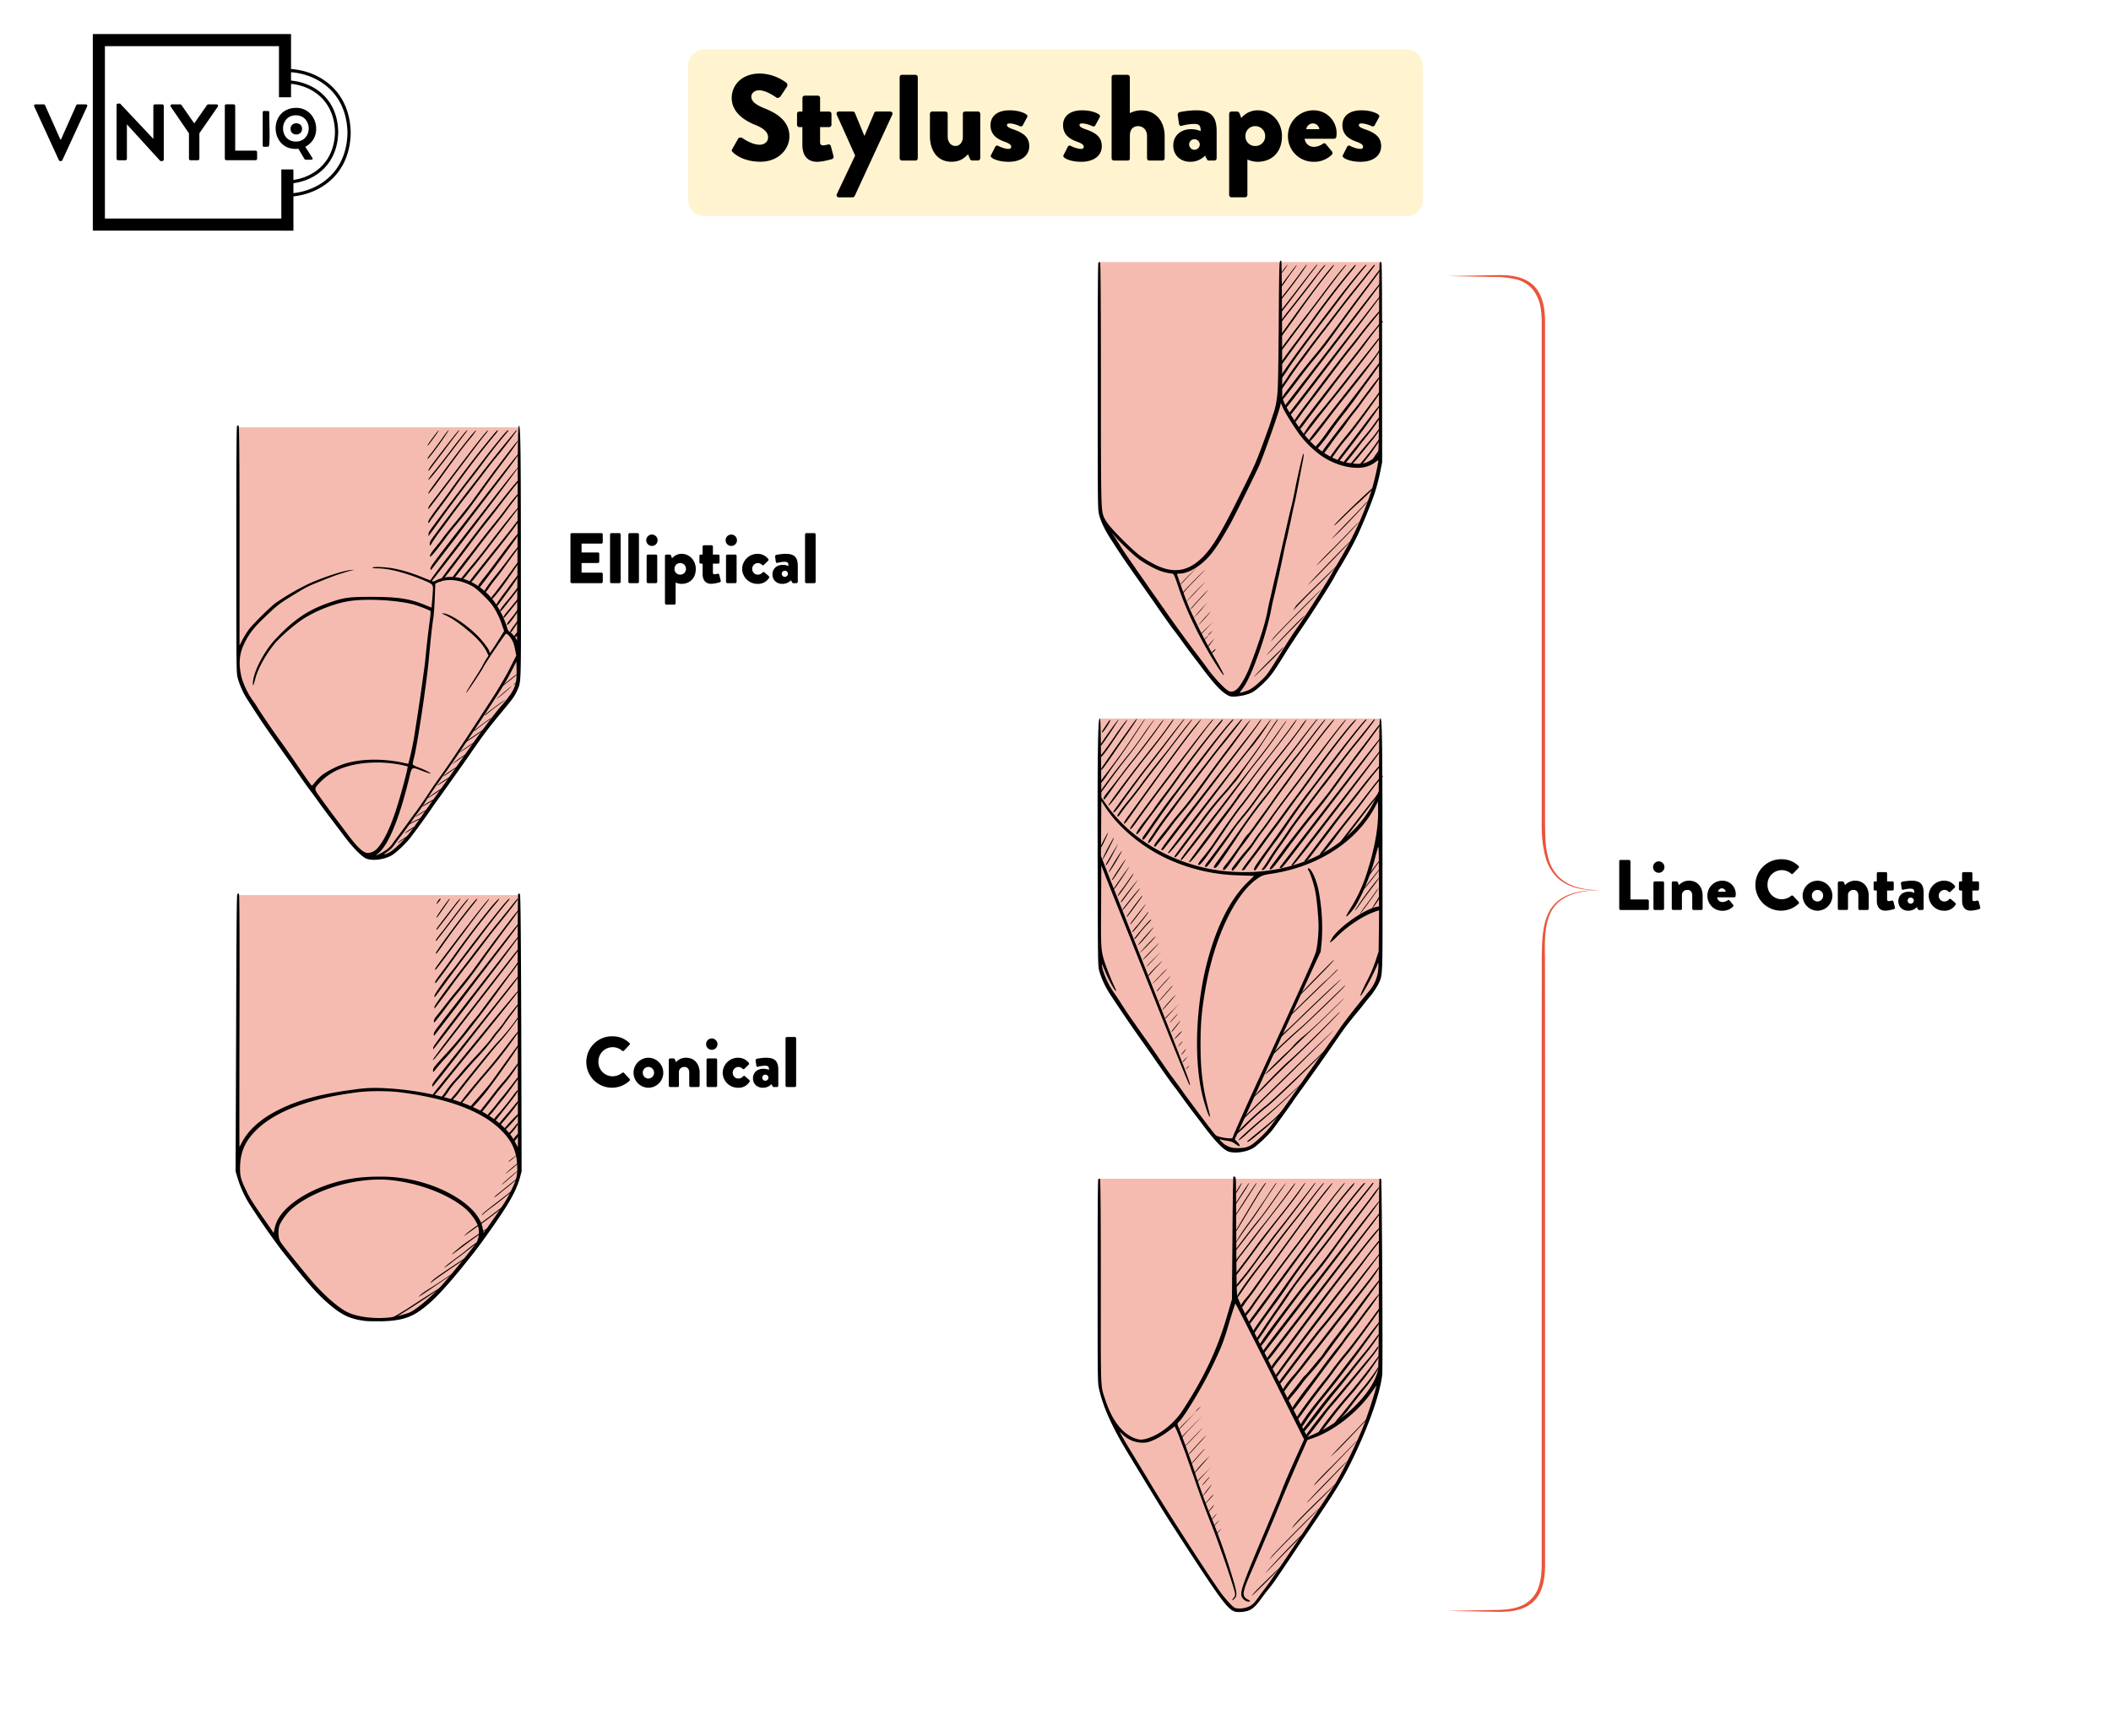 <?xml version="1.0" encoding="UTF-8"?> <svg xmlns="http://www.w3.org/2000/svg" xml:space="preserve" viewBox="0 0 620 510"> <path fill="#FFF" d="M620 510H0V0h620z"></path> <path fill="#FEC910" d="M413.07 63.5H206.93a4.8 4.8 0 0 1-4.8-4.8V19.3a4.8 4.8 0 0 1 4.8-4.8h206.14a4.8 4.8 0 0 1 4.8 4.8v39.4a4.8 4.8 0 0 1-4.8 4.8z" opacity=".2"></path> <path fill="#EA553B" d="M70 125.5h82.42l.15 74.03s.33 1.6-7.13 10.79-25.64 35.82-25.64 35.82-5.13 5.74-9.47 5.74c-4.34 0-10.18-8.3-10.18-8.3s-25.5-35.2-27.83-39.64C70 199.5 70 190.39 70 190.39V125.5zm0 137.4h82.4s.41 77.96.41 80.78c0 2.82-5.58 13.35-12.2 21.59C134 373.5 126 382.5 121 385.5s-16.12 2.62-20.56-.69C96 381.5 90 375.5 83 366.5s-13-15-13-26v-77.6zM323.11 76.97h82.1l.05 58.69s-3.09 19-17.18 39.42S370 204.5 362 204.5c-5-4-7.41-7.12-7.41-7.12L332 165.5l-8-12-.89-4.64V76.97zm-.15 134.07h82.5s.19 71.4-.14 73.93-2.36 6.38-7.34 11.95S380 322.5 380 322.5s-9.36 15.29-16.18 15.29-15.04-14.46-15.04-14.46l-24.18-34.42s-1.63-3.79-1.63-11.1l-.01-66.77zm0 135.17h82.5l.05 56.97s-3.31 18.47-12.41 31.9C384 448.5 369 470.5 369 470.5s-1.53 2.62-4.77 2.62-9.75-10.61-9.75-10.61l-20.23-32.11S327 418.5 325 413.5s-2.04-10.51-2.04-18.76v-48.53z" opacity=".4"></path> <path d="M115.08 387.2c.05-.1.88-.62 1.81-1.14.93-.57 2.48-1.5 3.36-2.07 4.6-3.05 9.51-6.1 9.56-6.05.16.16-11.68 7.96-13.54 8.89-1.14.58-1.34.68-1.19.37zm8.43-6.87c.41-.41 1.71-1.29 2.89-2.02a106.9 106.9 0 0 0 4.6-3c2.79-1.86 3.36-2.22 2.58-1.55-.52.41-9.92 6.77-10.49 7.08-.2.11 0-.15.42-.51zm3.51-4.24c.62-.62 2.07-1.65 8.01-5.58 2.17-1.4 2.17-1.4 2.02-1.14-.1.15-2.07 1.5-4.45 3.1a195.7 195.7 0 0 0-5.17 3.62c-1.13.98-1.34.98-.41 0zm3.57-3.93c.47-.47 2.64-2.12 3.98-3.1a47.9 47.9 0 0 0 3.05-2.38c1.86-1.5 3.2-2.33 3.36-2.17.05.05-.16.26-.52.47-.36.16-1.45.93-2.38 1.71-.93.72-2.33 1.81-3.1 2.38-.78.52-1.91 1.4-2.53 1.91-1.03.82-2.33 1.64-1.86 1.18zm2.69-4.29c.47-.47 1.6-1.34 2.48-2.07 2.07-1.55 9.15-6.36 8.17-5.48-.36.36-1.71 1.29-2.89 2.12-1.19.78-3.46 2.43-5.07 3.67-3.16 2.38-3.93 2.9-2.69 1.76zm3.51-5.38c.57-.52 2.02-1.6 3.2-2.43 1.19-.83 3.15-2.22 4.34-3.15 2.74-2.12 4.91-3.67 4.03-2.89a102.1 102.1 0 0 1-8.17 6.25 159.07 159.07 0 0 1-3.72 2.64c-.4.36-.3.2.32-.42zm4.86-5.84c.16-.26 1.76-1.6 3.62-3 1.81-1.4 3.93-3 4.65-3.62.67-.62 1.34-1.09 1.4-1.03.1.1-3 2.69-5.94 4.91a52.81 52.81 0 0 0-3.26 2.53c-.57.57-.68.57-.47.21zm3.77-5.32c.16-.16 1.45-1.19 2.84-2.33 1.45-1.14 3-2.38 3.41-2.79l.83-.67-.62.67c-.31.36-1.5 1.4-2.58 2.27-1.09.83-2.38 1.91-2.89 2.33-.93.78-1.66 1.14-.99.52zm2.02-3.47c0-.16 3.72-3.36 4.45-3.88l.41-.31-.41.41c-.36.36-3.05 2.74-4.08 3.57-.16.16-.37.27-.37.21zm1.03-3.15c.21-.21 1.14-1.03 2.07-1.86.98-.78 1.86-1.55 1.91-1.65.1-.16.16-.16.16 0s-.98 1.03-2.22 2.07c-1.19.98-2.07 1.65-1.92 1.44zm.88-3.57c.1-.1.72-.62 1.45-1.19 1.03-.78 1.14-.83.47-.21-.94.89-2.07 1.71-1.92 1.4zm1.35-5.84c-.1-.1 0-.47.16-.78.31-.62 1.76-2.12 1.76-1.86-.01.73-1.66 3.06-1.92 2.64zm-1.81-1.7c0-.16.47-.72.93-1.19.52-.52 1.19-1.29 1.5-1.71.31-.47.62-.78.72-.78.31 0-.1.72-1.19 2.12-1.19 1.4-1.96 2.07-1.96 1.56zm-1.24-1.5c0-.31 4.55-5.17 4.7-5.01.21.21-.41.98-2.38 3.15-1.96 2.12-2.32 2.37-2.32 1.86zm-1.24-1.76c0-.16.88-1.24 1.91-2.43 1.09-1.24 2.38-2.84 2.95-3.51a6.28 6.28 0 0 1 1.19-1.29c.26 0 .16.16-1.03 1.86a89.32 89.32 0 0 1-4.45 5.43c-.32.2-.57.15-.57-.06zm-1.66-.98c0-.26.62-1.14 1.45-2.02a81.51 81.51 0 0 0 4.65-5.79c.67-.93 1.29-1.55 1.29-1.4.16.31-1.24 2.27-3.72 5.32-1.14 1.45-2.33 2.95-2.58 3.31-.47.63-1.09.94-1.09.58zm-1.45-1.81c0-.21.36-.72.83-1.19.41-.52 1.09-1.29 1.5-1.81a36.1 36.1 0 0 1 2.17-2.69c.78-.98 2.17-2.74 3.05-3.88 1.6-2.12 1.96-2.53 1.96-2.17 0 .26-3.15 4.6-4.86 6.77-.83 1.03-2.12 2.58-2.79 3.46-1.34 1.72-1.86 2.08-1.86 1.51zm-2.68-.67c0-.1.72-1.03 1.6-2.12s2.12-2.74 2.84-3.62c.67-.93 1.96-2.53 2.89-3.52a70.2 70.2 0 0 0 3.05-3.88c.83-1.14 1.5-2.02 1.55-2.02.47 0-2.27 4.03-4.19 6.31-.78.88-2.12 2.53-2.95 3.62-.83 1.09-1.81 2.43-2.22 2.89-.36.52-.98 1.24-1.34 1.71-.56.68-1.23 1.04-1.23.63zm-2.9-1.24c0-.1.67-.93 1.4-1.76 1.76-1.91 4.34-4.96 5.07-5.94.31-.41 2.27-3.15 4.39-6.1 4.55-6.25 4.03-5.58 4.19-5.43.21.21-8.17 12.15-10.49 14.94-2.12 2.58-3.77 4.34-4.19 4.39-.16.05-.37 0-.37-.1zm-2.69-1.5c0-.26 3.98-5.17 6.93-8.58a175.9 175.9 0 0 0 7.75-9.61c2.79-3.62 4.08-4.86 1.76-1.65a129.65 129.65 0 0 1-6.41 8.43c-.88 1.09-2.38 2.79-3.26 3.83-.88 1.03-2.69 3.2-3.98 4.86-2.17 2.67-2.79 3.23-2.79 2.72zm-2.89-.83c0-.1.41-.67.88-1.24.52-.52 1.29-1.5 1.71-2.07 2.79-3.62 10.03-12.51 11.58-14.06 1.4-1.45 3.93-4.5 5.01-6.05.41-.67.88-1.19.98-1.19.36 0-3.46 5.07-5.74 7.6-.62.62-1.96 2.27-3.1 3.67l-3.67 4.55a231.66 231.66 0 0 0-5.32 6.77c-.62.83-1.91 2.22-2.12 2.22-.11.01-.21-.1-.21-.2zm-2.48-.93c0-.16.1-.36.21-.41.1-.1.67-.83 1.19-1.65.52-.78 1.55-2.12 2.33-2.95.72-.78 1.71-1.91 2.17-2.48.41-.52 1.91-2.22 3.31-3.72 3.46-3.72 4.91-5.38 5.63-6.46.36-.52 1.03-1.4 1.55-1.96a35.9 35.9 0 0 0 1.96-2.48c.52-.83 1.55-2.17 2.22-3 .72-.88 1.5-1.91 1.81-2.27.31-.41.57-.62.57-.47 0 .1-.72 1.19-1.6 2.38-.88 1.14-2.07 2.74-2.64 3.57-.52.78-1.4 1.96-1.96 2.58-.52.62-1.29 1.65-1.76 2.27a60.98 60.98 0 0 1-4.65 5.48c-.83.88-2.22 2.48-3.1 3.46a69.4 69.4 0 0 1-3 3.41c-.78.88-1.76 2.12-2.12 2.74-1.14 1.8-2.12 2.68-2.12 1.96zm-2.69-.52c0-.21.67-1.19 1.45-2.12 19.44-23.78 23.88-29.15 23.99-28.9.05.21-1.4 2.02-11.94 15.09-3.57 4.34-7.96 9.77-9.77 11.99a74.93 74.93 0 0 1-3.52 4.24c-.11.06-.21-.04-.21-.3zm0-3.15c0-.31.57-1.19 1.34-2.12.72-.93 5.74-7.24 11.17-14.06 12.77-15.97 12.97-16.28 13.13-16.13.1.1-1.76 2.58-4.65 6.2-1.55 1.96-9.1 11.63-16.39 20.94a189.2 189.2 0 0 1-4.5 5.63c-.05 0-.1-.2-.1-.46zm.21-4.29c0-.67.26-1.03 3.2-4.24 2.69-2.89 5.38-6.1 6.51-7.65a59.8 59.8 0 0 1 2.38-3c.78-.93 1.76-2.17 2.17-2.74 2.38-3.26 5.94-7.96 7.44-9.87a81.77 81.77 0 0 0 2.69-3.57c.47-.78.93-1.4 1.03-1.29.16.16-1.24 2.27-2.89 4.39-.83 1.09-2.58 3.52-3.88 5.32-5.01 6.93-11.11 14.68-14.63 18.61a67.73 67.73 0 0 0-3.15 3.57c-.82 1.09-.87 1.09-.87.47zm0-3.15c0-.31 3.88-5.43 11.42-15.15 12.56-16.18 13.8-17.78 13.96-17.63.16.15-.21.57-8.22 11.01-16.44 21.3-17.16 22.23-17.16 21.77zm.1-3.67c.21-.78 5.74-8.01 23.42-30.65 1.09-1.45 2.07-2.58 2.12-2.43 0 .1-2.74 3.83-6.1 8.32-7.08 9.3-19.07 24.97-19.38 25.28-.11.1-.16-.06-.06-.52zm.1-3.88c0-.41.52-1.24 1.96-3.05 1.03-1.4 5.17-6.67 9.1-11.79 12.15-15.61 14.27-18.35 14.37-18.14.05.21-1.76 2.69-7.65 10.39-1.4 1.86-5.94 7.75-9.98 13.13-4.08 5.32-7.5 9.77-7.6 9.87-.09.16-.2-.05-.2-.41zm.06-3.83c-.05-.31.26-.83.67-1.34.36-.41 1.24-1.6 2.02-2.53.72-.98 2.58-3.36 4.19-5.27 1.6-1.96 3.52-4.39 4.29-5.38 4.6-6.36 6.93-9.51 8.06-10.96 4.08-5.43 5.84-7.6 5.89-7.39.05.1-1.71 2.64-3.93 5.53-2.17 2.95-5.43 7.34-7.13 9.82-3.62 5.01-4.5 6.15-7.29 9.51a98.43 98.43 0 0 0-3.72 4.76 90.2 90.2 0 0 1-2.43 3.1c-.62.72-.62.72-.62.15zm.15-4.13c0-.47 3.88-5.79 9.87-13.49 1.4-1.86 3.52-4.65 4.76-6.2 1.24-1.6 2.89-3.72 3.67-4.65.83-.98 2.43-3 3.62-4.45 2.58-3.26 2.48-3.1 2.64-2.95.1.1-2.89 4.03-6.62 8.58-.41.52-2.27 2.89-4.08 5.32-1.81 2.38-4.03 5.32-5.01 6.51-.93 1.24-2.38 3.15-3.26 4.34a322.34 322.34 0 0 1-5.48 7.39c-.06.06-.11-.09-.11-.4zm0-3.26c0-.47 3.2-5.01 5.22-7.44.52-.62 1.71-2.22 2.69-3.51 7.5-9.92 13.6-17.58 14.06-17.58.16 0 .1.1-.05.36-2.17 2.53-4.7 5.79-7.75 9.82-2.02 2.69-4.91 6.46-6.36 8.37a445.93 445.93 0 0 0-4.86 6.57c-3.16 4.29-2.9 4.03-2.95 3.41zm.21-4.08c0-.16.72-1.24 1.55-2.33.83-1.09 2.69-3.62 4.08-5.58 3.88-5.43 10.13-13.49 12.1-15.56 1.4-1.5 1.5-1.19.1.41A247.31 247.31 0 0 0 134 280.61c-2.69 3.77-5.94 8.17-6.1 8.17-.05 0-.1-.16-.1-.36zm0-3.83c0-.16 1.5-2.22 3.26-4.55 1.81-2.38 4.96-6.51 7.03-9.2 3.31-4.34 6-7.6 5.53-6.67-.1.16-.93 1.29-1.91 2.48-.93 1.19-3.31 4.29-5.22 6.93-7.34 9.77-8.48 11.27-8.58 11.27-.06 0-.11-.15-.11-.26zm.2-4.6c0-.72 10.96-15.3 11.99-15.92.47-.31.16.21-1.5 2.22a257.58 257.58 0 0 0-7.81 10.39c-2.21 3.16-2.68 3.73-2.68 3.31zm0-3.82c0-.16.88-1.34 1.96-2.64l3.2-4.19c2.43-3.26 4.19-5.38 4.39-5.38.1 0-.16.41-.62.98-.41.52-1.65 2.12-2.74 3.57-2.64 3.52-6 7.86-6.1 7.86-.03 0-.09-.1-.09-.2zm.21-3.31c0-.16 1.24-1.76 5.48-7.24a8.75 8.75 0 0 1 1.45-1.65c.16-.05.16 0 0 .21-.1.16-1.71 2.22-3.46 4.6-1.81 2.33-3.31 4.29-3.36 4.29s-.11-.11-.11-.21zm0-3.46c0-.31 3.46-5.17 3.77-5.38.31-.21.16.1-1.76 2.84-1.85 2.69-2.01 2.85-2.01 2.54zm0-3.93c0-.31.83-1.5 1.03-1.5.31 0 .31.05-.41.93-.31.41-.62.67-.62.57zm-11.4-17.94a16.2 16.2 0 0 1 3.52-2.27c.1 0-.21.26-.72.57-.52.31-1.4.88-1.91 1.24-.58.41-.95.62-.89.46zm2.17-2.89c.93-.88 3.52-2.38 3.67-2.22.1.1.05.16-.05.16s-1.14.57-2.27 1.34c-1.15.72-1.72 1.03-1.35.72zm1.03-2.53c.62-.52 3.93-2.12 4.08-1.96.05.05-.52.36-1.19.67-.72.31-1.76.83-2.33 1.14-.82.46-.92.51-.56.15zm1.86-2.12c0-.16 2.07-1.45 3.15-2.02 1.24-.67 1.65-.83 1.5-.57-.05.1-.21.21-.31.21s-1.14.52-2.27 1.19c-1.14.72-2.07 1.19-2.07 1.19zm2.17-3.16c.21-.36 4.03-2.53 4.45-2.53.26 0 .26.05 0 .16-.26.1-2.48 1.34-3.88 2.17-.41.26-.67.31-.57.2zm1.55-2.43c0-.05.98-.72 2.12-1.55 2.53-1.65 2.64-1.71 2.64-1.6 0 .1-.93.78-2.12 1.55-2.48 1.66-2.64 1.76-2.64 1.6zm2.9-3.82c.88-.72 4.14-2.79 4.24-2.69.05.05-1.03.83-2.43 1.71-1.4.88-2.17 1.34-1.81.98zm1.76-2.64c.21-.36 4.39-3.15 4.7-3.15.16 0 0 .1-.26.26-.31.16-1.34.88-2.27 1.55-2.12 1.45-2.38 1.6-2.17 1.34zm2.37-3.46c0-.05.88-.67 1.91-1.45 2.43-1.65 3.05-2.07 3.05-1.91 0 .05-1.09.83-2.48 1.76a24.64 24.64 0 0 1-2.48 1.6zm4.35-4.96a18.53 18.53 0 0 1 2.43-1.55c.1 0-.88.67-2.12 1.55a31.6 31.6 0 0 1-2.38 1.55c-.11 0 .82-.73 2.07-1.55zm-.16-1.76c.47-.36 4.5-3.05 5.07-3.41.16-.05.26-.1.26-.05 0 .16-5.48 3.88-5.69 3.88-.05-.01.1-.21.36-.42zm2.43-3.05c0-.21 1.24-1.19 4.14-3.26.62-.47 1.09-.72.98-.57-.1.1-.93.78-1.86 1.4-.93.67-2.02 1.55-2.48 1.91-.42.42-.78.62-.78.52zm5.69-4.39c.21-.26.47-.41.52-.41.05 0-.1.16-.31.41-.21.21-.41.41-.47.41-.05 0 .05-.21.26-.41zm-2.59-.31 1.29-1.09c1.55-1.19 4.7-3.46 4.7-3.31 0 .05-.88.72-1.96 1.5a47.02 47.02 0 0 0-2.84 2.17c-.83.73-1.19.93-1.19.73zm3.52-4.76c0-.05.83-.78 1.81-1.6 2.38-2.02 3.26-2.69 2.22-1.71-1.09 1.04-4.03 3.46-4.03 3.31zm3.41-.26c.16-.31 1.34-1.19 1.34-1.03 0 .05-.31.36-.72.67-.41.31-.73.46-.62.36zm-1.55-3.67c0-.1 2.33-2.02 3.77-3.1 1.6-1.19.72-.31-1.24 1.24-2.58 2.07-2.53 2.02-2.53 1.86zm3.41-.52c.21-.26.47-.41.52-.41.05 0-.1.16-.31.41-.21.21-.41.41-.47.41-.05.01.05-.2.26-.41zm-.1-13.9c0-.31 1.34-1.81 1.6-1.81.41 0 .31.26-.36 1.19-.57.83-1.24 1.14-1.24.62zm-1.24-1.29c0-.16.57-1.09 1.29-2.02 1.45-2.02 1.6-2.22 1.6-1.86 0 .26-2.38 3.88-2.69 4.08-.1.06-.2-.05-.2-.2zm-.88-2.17c-.1-.1.31-.78.93-1.5.62-.72 1.45-1.81 1.81-2.38.72-1.09 1.14-1.45.93-.72-.21.47-1.96 3.05-2.84 4.03-.47.57-.73.72-.83.57zm-1.04-2.18c-.05-.16.62-1.09 1.65-2.27.93-1.14 2.02-2.43 2.38-2.95.36-.52.72-.83.78-.67 0 .1-.16.57-.47.98-.41.57-3.36 4.24-4.19 5.17.01.05-.1-.1-.15-.26zm-1.03-1.86c-.05-.21.67-1.24 2.12-2.95a65.06 65.06 0 0 0 2.89-3.67c.41-.57.78-.93.78-.78.1.31-.93 1.91-2.95 4.34-2.58 3.32-2.69 3.43-2.84 3.06zm-1.09-1.6c-.1-.26.83-1.6 3.26-4.81a75.34 75.34 0 0 1 3.52-4.6c.83-.47-1.65 3.15-6.2 9.25-.37.42-.42.47-.58.16zm-1.44-2.01c-.05-.16.16-.57.52-.98.83-.98 4.45-5.79 6.2-8.27 1.29-1.76 1.65-2.17 1.65-1.76 0 .26-4.65 6.98-6.31 9.05-1.5 1.9-1.86 2.27-2.06 1.96zm-2.02-2.07c-.16-.21 1.24-2.17 3.15-4.55.83-.98 2.69-3.41 4.24-5.43 1.5-2.07 2.84-3.62 2.89-3.52.05.1-.67 1.29-1.71 2.64-.98 1.34-2.27 3.1-2.84 3.93a79.5 79.5 0 0 1-2.27 3c-.67.83-1.65 2.12-2.12 2.84-.82 1.24-1.13 1.45-1.34 1.09zm-1.76-1.24c-.36-.21-.21-.52 2.02-3.31.88-1.09 3.41-4.5 5.69-7.55 2.43-3.21 4.19-5.38 4.24-5.22 0 .21-.47 1.14-1.14 2.07a567.93 567.93 0 0 1-8.27 11.22c-.93 1.24-1.86 2.43-2.02 2.64-.16.2-.31.25-.52.15zm-2.74-1.45c0-.26 1.5-2.12 7.34-9.41 2.74-3.36 5.53-6.88 6.2-7.81a7.16 7.16 0 0 1 1.34-1.5c.26.26-2.07 3.41-8.63 11.63-1.86 2.38-3.93 4.96-4.55 5.79-.97 1.3-1.7 1.87-1.7 1.3zm-7.91-1.4c.52-.78 1.6-2.22 2.33-3.15.78-.98 3.1-4.03 5.17-6.82 2.12-2.79 4.76-6.25 5.94-7.7 1.19-1.45 3-3.77 4.03-5.07 2.07-2.64 4.81-6 5.17-6.15.52-.36.05.41-1.34 2.07-.83 1.03-2.43 3.05-3.57 4.55a465.23 465.23 0 0 1-3.98 5.17c-1.09 1.34-3.2 4.08-4.7 6.1-7.86 10.55-8.99 11.99-9.56 12.2-.42.15-.31-.06.51-1.2zm-3.46.88c0-.36 3.77-5.27 17.16-22.49 4.86-6.25 8.84-11.27 8.89-11.11.1.31-25.48 33.91-25.85 33.91-.1 0-.2-.15-.2-.31zm6-.26c0-.16 3.1-4.24 5.27-6.98.67-.83 1.81-2.33 2.58-3.31.78-1.03 2.64-3.41 4.14-5.27 1.55-1.86 3.15-3.93 3.67-4.6 1.81-2.53 4.5-5.74 4.6-5.58 0 .16-.72 1.24-1.65 2.43a66.01 66.01 0 0 0-2.48 3.31c-.41.57-1.96 2.58-3.52 4.55a326.78 326.78 0 0 0-5.22 6.72c-5.17 6.88-6.67 8.79-7.03 8.84-.21.05-.36 0-.36-.11zm2.94-.25c.31-.41 1.96-2.43 4.34-5.27.83-1.03 2.17-2.69 2.89-3.62 4.91-6.51 9.92-12.66 10.08-12.51.05.05-.47.78-1.14 1.65-2.38 3.1-6.31 8.27-8.12 10.65-.98 1.29-2.64 3.41-3.72 4.76a103.02 103.02 0 0 0-2.89 3.57c-.57.67-1.14 1.19-1.34 1.19-.36-.01-.36-.06-.1-.42zm-8.94-3.05c0-.52 1.55-2.58 8.12-11.06 15.92-20.52 17.83-22.95 17.89-22.74.1.21-2.22 3.36-8.63 11.73-1.96 2.58-6.62 8.68-10.29 13.54-3.72 4.81-6.77 8.84-6.88 8.94-.11.15-.21-.05-.21-.41zm-.1-3.47c-.16-.41.21-1.03 1.65-2.79.72-.88 1.71-2.12 2.17-2.79.52-.72 2.22-2.84 3.83-4.76 1.6-1.96 3.52-4.39 4.29-5.38 4.6-6.36 6.93-9.51 8.06-10.96 4.08-5.43 5.84-7.6 5.89-7.39.05.1-1.71 2.64-3.88 5.53a368.3 368.3 0 0 0-7.19 9.82c-3.62 5.01-4.5 6.15-7.29 9.51a71.97 71.97 0 0 0-3.1 3.93c-2.73 3.68-4.33 5.59-4.43 5.28zm-.11-3.72c0-.31.16-.78.36-1.09.57-.93 7.7-10.39 10.49-14.01 1.45-1.86 3.67-4.7 4.91-6.36a450.25 450.25 0 0 1 9.41-11.63c.16-.21.36-.31.41-.26.1.1-4.29 5.84-6.15 8.01-.52.62-2.48 3.15-4.39 5.69-1.91 2.48-4.19 5.53-5.17 6.72-.93 1.24-2.38 3.15-3.26 4.34-.83 1.19-2.38 3.26-3.41 4.65a39.27 39.27 0 0 0-2.43 3.46c-.31.52-.62.98-.67.98s-.1-.24-.1-.5zm-.36-2.79c-.05-.26.16-.78.41-1.14 1.14-1.6 6-8.17 8.22-11.01 1.29-1.76 4.29-5.58 6.56-8.58 4.55-5.94 7.81-9.87 8.17-9.87.16 0 .1.16-.05.36-2.22 2.58-4.5 5.48-6.46 8.12-1.29 1.76-3.1 4.14-3.98 5.27a429.52 429.52 0 0 0-9.25 12.35c-1.55 2.17-3 4.19-3.26 4.5l-.36.52v-.52zm-.05-3.83c0-.26.98-1.71 2.43-3.67 1.34-1.76 3.46-4.6 4.7-6.36a278.87 278.87 0 0 1 10.39-13.54c2.27-2.74 2.74-3.31 2.89-3.15.1.1-.36.72-.98 1.45a258.85 258.85 0 0 0-11.89 15.56 204.12 204.12 0 0 1-4.14 5.69c-1.14 1.5-2.33 3.15-2.69 3.67-.31.47-.57.88-.62.88s-.09-.22-.09-.53zm0-3.98c0-.21.52-.98 1.09-1.71 1.24-1.6 5.07-6.67 10.08-13.23 3.98-5.22 6.2-7.96 6.36-7.81.05.05-.36.67-.93 1.34-.52.62-2.79 3.57-5.01 6.56-5.17 6.82-11.22 14.89-11.48 15.15-.06.07-.11-.04-.11-.3zm0-4.13c0-.47.36-.93 3.88-5.74 4.86-6.72 9.92-13.08 10.13-12.87.05.05-.47.83-1.19 1.76-2.12 2.48-4.96 6.31-9.05 11.99-2.06 2.89-3.77 5.07-3.77 4.86zm0-4.14c0-.21.93-1.45 2.02-2.74 1.09-1.34 2.95-3.72 4.14-5.27 3.46-4.6 5.07-6.51 5.27-6.51.1 0-.16.41-.62.98-.41.52-2.22 2.89-3.98 5.22-4.45 5.84-6.83 8.74-6.83 8.32zm.05-2.79c-.05-.16.62-1.14 1.4-2.17 5.17-6.77 7.34-9.51 7.55-9.56.1-.05 0 .26-.31.62-.31.41-2.22 2.89-4.24 5.63a259.91 259.91 0 0 0-4.08 5.38c-.27.36-.32.36-.32.1zm-.26-3.46c0-.16.57-.98 1.29-1.81.67-.88 1.96-2.64 2.89-3.93a31.41 31.41 0 0 1 1.86-2.48c.16-.1.16-.05.05.16a99.4 99.4 0 0 1-4.6 6.51c-1.49 1.86-1.49 1.86-1.49 1.55zm0-3.88c0-.26 3.15-4.45 3.26-4.34.05.05-.57 1.03-1.4 2.12-1.7 2.32-1.86 2.53-1.86 2.22zm240.78 204.4c.1-.1.88-.72 1.71-1.45 5.01-4.03 6.1-4.96 7.81-6.77a10.86 10.86 0 0 1 2.02-1.91c.21.21-3.52 3.98-5.84 5.94-4.03 3.41-5.27 4.39-5.58 4.39-.22.01-.27-.1-.12-.2zm-2.58-.36c.16-.36 3.83-3.72 7.24-6.51 4.45-3.72 6.88-5.94 11.11-9.98l1.96-1.86-2.07 2.12a195.18 195.18 0 0 1-11.79 10.86 131.63 131.63 0 0 0-4.03 3.57c-1.39 1.33-2.63 2.21-2.42 1.8zm-.88-1.55c0-.52 6.51-6.72 8.94-8.53 1.24-.93 7.44-6.77 15.15-14.16 2.02-2.02 2.53-2.38 1.71-1.45-1.5 1.76-14.78 14.58-16.18 15.61a78.82 78.82 0 0 0-6.82 6.15c-1.56 1.5-2.8 2.53-2.8 2.38zm2.07-4.71c0-.16 20-19.64 26.26-25.54 1.09-1.03-.16.26-2.79 2.89a2055.63 2055.63 0 0 1-23.26 22.8c-.11.06-.21.01-.21-.15zm2.89-5.94c0-.36 8.58-9.2 10.55-10.86 1.96-1.65 8.17-7.65 12.72-12.25 1.91-1.91 2.89-2.84 2.17-1.96a362.44 362.44 0 0 1-14.16 14.11c-.78.67-3.62 3.46-6.36 6.2a74.8 74.8 0 0 1-4.92 4.76zm6.26-9.82c1.55-1.5 3.2-3.15 3.77-3.62.57-.52 1.45-1.4 1.96-2.02.52-.62 1.6-1.65 2.38-2.33 2.07-1.6 5.22-4.55 9.41-8.63 2.02-1.96 3.41-3.31 3.15-3-.83.98-7.34 7.34-9.82 9.61a311.38 311.38 0 0 0-7.13 6.93c-4.19 4.14-6 5.79-6.31 5.79-.05.01 1.09-1.23 2.59-2.73zm-25.49.77c.31-.31.57-.52.62-.52s-.1.21-.41.52c-.26.26-.52.52-.57.52-.05 0 .11-.26.36-.52zm-1.24-1.7c0-.1.36-.52.78-.93l.78-.67-.72.83c-.36.41-.72.83-.78.88 0 .04-.06-.01-.06-.11zm26.06-1.86c.05-.41 3.93-4.19 7.86-7.6 1.24-1.03 3.72-3.36 5.58-5.17 7.39-7.13 8.27-8.01 8.17-7.7-.16.36-10.75 10.65-13.54 13.08a306.42 306.42 0 0 0-5.22 4.81c-1.56 1.54-2.85 2.73-2.85 2.58zm-26.06-.83c.36-.52.78-.98.93-1.03.1-.1-.1.26-.47.72a4.2 4.2 0 0 1-.93.98c-.15.1.06-.21.47-.67zm-1.03-2.28c.21-.31.62-.78.88-.98.26-.26.1 0-.36.57-.88 1.09-1.19 1.29-.52.41zm-1.45-1.7c.05-.21 2.02-2.38 2.17-2.27.05.05-.41.62-1.03 1.24-.62.67-1.14 1.13-1.14 1.03zm30.6-.16c0-.1 1.03-1.14 2.22-2.27 1.24-1.09 2.89-2.69 3.67-3.46 2.17-2.17 9.25-8.89 11.37-10.75 2.12-1.86 1.5-1.19-4.5 4.5-2.17 2.07-5.43 5.22-7.24 6.98-1.81 1.76-3.83 3.67-4.39 4.24-.61.56-1.13.92-1.13.76zm-31.42-2.06c0-.16 2.27-2.89 2.53-3.1.16-.05-.36.62-1.09 1.55-1.24 1.6-1.44 1.8-1.44 1.55zm.51-3.83a14.1 14.1 0 0 1 1.29-1.4c.16 0-1.96 2.43-2.27 2.64-.15.05.31-.52.98-1.24zm37.48-4.13c2.48-2.43 5.63-5.48 6.98-6.72a42.3 42.3 0 0 0 2.89-2.74 8.7 8.7 0 0 1 1.03-.88c.36-.26-.72.88-2.38 2.43l-7.55 7.34c-2.48 2.43-4.76 4.6-5.01 4.76-.3.1 1.56-1.76 4.04-4.19zm-39.86 4.03c0-.1.98-1.09 2.12-2.22l2.12-2.07-1.86 1.96c-.98 1.09-1.96 2.07-2.07 2.27-.15.16-.31.21-.31.06zm-.62-2.69c.21-.41 2.58-3.1 3.52-3.98.26-.31.26-.31 0 .1-.21.31-3.15 3.67-3.67 4.24-.05.05 0-.1.15-.36zm-1.39-2.07c.1-.31 3.62-4.29 4.03-4.65.41-.26.26-.1-2.38 2.89a21.26 21.26 0 0 1-1.65 1.76zm41.3-1.81c0-.26 8.37-8.84 9.98-10.29.88-.72-.21.47-2.38 2.74-6.41 6.57-7.6 7.76-7.6 7.55zm-41.77-1.34c0-.16 2.22-2.64 3.72-4.14.88-.93-.21.41-1.24 1.55-.67.67-1.5 1.6-1.81 2.02-.36.47-.67.72-.67.57zm-1.39-2.07c.05-.1 1.09-1.24 2.33-2.48a18.98 18.98 0 0 1 2.17-2.12c-.05.1-1.09 1.24-2.33 2.48a25.84 25.84 0 0 1-2.17 2.12zm-1.09-2.48c.05-.36 1.34-1.76 3.41-3.72 1.03-.98.88-.72-.62.83a40.68 40.68 0 0 0-2.43 2.69c-.2.25-.36.35-.36.2zm-.26-3c.26-.36 1.34-1.5 2.38-2.48l1.91-1.86-2.17 2.27a83.88 83.88 0 0 0-2.33 2.48c-.1.11.01-.1.21-.41zm-1.34-1.65c-.05-.1 1.03-1.29 2.33-2.58 1.34-1.34 2.38-2.38 2.38-2.33-.01.2-4.71 5.11-4.71 4.91zm-.83-2.12c.05-.1 1.14-1.34 2.43-2.69 1.29-1.34 2.22-2.27 2.12-2.02-.26.52-4.65 5.02-4.55 4.71zm-.62-2.22c-.05-.16 4.19-4.96 4.6-5.22.26-.21-1.91 2.48-3.46 4.19-.62.66-1.14 1.13-1.14 1.03zm-1.08-1.87c0-.05.78-1.09 1.76-2.22 1.86-2.27 3.2-3.67 3.2-3.36 0 .1-.41.62-.93 1.14-.47.47-1.55 1.71-2.33 2.69-1.19 1.6-1.7 2.12-1.7 1.75zm-.62-2.06c0-.05.72-.98 1.65-2.02l2.38-2.95c.41-.57.72-.93.72-.83 0 .26-1.03 1.65-3.1 4.19-1.19 1.5-1.65 1.92-1.65 1.61zm-.47-2.43c.31-.52 4.24-5.53 4.45-5.69.1-.05-.78 1.24-2.02 2.89-1.24 1.65-2.33 3-2.43 3.05-.1.01-.1-.15 0-.25zm-1.14-1.97c-.05-.21 3.88-5.48 4.45-6.05.72-.67-.62 1.19-3.98 5.69-.26.31-.47.52-.47.36zm68.7-1.19a45.4 45.4 0 0 1 1.76-2.48c.78-1.03 1.81-2.48 2.38-3.26a7.76 7.76 0 0 1 1.09-1.4c.1 0-.78 1.34-3.2 4.65-1.98 2.7-2.75 3.63-2.03 2.49zm-.57-2.37c1.71-2.58 5.32-7.34 6.1-8.01.26-.21-.62 1.03-1.91 2.74a133.57 133.57 0 0 0-3.46 4.65c-.57.83-1.29 1.86-1.65 2.27-.37.36.05-.36.92-1.65zm-69.42 1.55c0-.21 4.96-6.31 5.12-6.31.16 0-.62 1.03-3 3.98-1.76 2.22-2.12 2.59-2.12 2.33zm73.61-.93c.26-.41.88-1.45 1.45-2.33a6.36 6.36 0 0 1 1.14-1.6c.31 0-2.12 3.88-2.74 4.34-.21.21-.21.05.15-.41zm-74.02-1.45c0-.21 2.95-4.03 4.5-5.89l.52-.62-.47.72c-.52.72-4.03 5.53-4.34 5.84-.11.16-.21.1-.21-.05zm-.67-2.22c.16-.31.57-.93.88-1.29.31-.41 1.19-1.65 1.96-2.74 1.29-1.91 1.91-2.64 1.29-1.55-.62 1.14-4.14 6.15-4.34 6.15-.1-.01 0-.26.21-.57zm72.16-1.81c1.91-2.48 4.65-5.89 4.86-6.05.16-.05-.41.67-1.19 1.71-1.91 2.48-3.83 4.86-3.98 4.86 0-.01.1-.26.31-.52zm-73.56.15c0-.21 4.45-6.46 4.5-6.41.1.1-4.24 6.57-4.39 6.57-.06 0-.11-.05-.11-.16zm78.06-.67c.21-.26.47-.41.52-.41.05 0-.1.16-.31.41-.21.21-.41.41-.47.41s.05-.2.26-.41zm-78.52-2.12a94.86 94.86 0 0 1 3.93-5.89c.16.16-3.67 6.15-3.88 6.15-.11 0-.16-.16-.05-.26zm75.21-1.08c1.76-2.53 3.72-5.07 3.88-5.07.26 0-.16.67-.57 1.03-.21.16-1.09 1.34-1.96 2.58a40.71 40.71 0 0 1-1.96 2.58c-.22.17.04-.35.61-1.12zm-75.47-2.43c1.45-2.48 2.89-4.7 3.05-4.7.1 0-.72 1.4-1.71 3.1-1.03 1.71-1.96 3.1-2.07 3.1-.1-.01.21-.68.73-1.5zm35.35.87a.84.84 0 0 1 .16-.67 96.3 96.3 0 0 1 4.6-5.74 17.9 17.9 0 0 0 1.65-2.17 26 26 0 0 1 1.86-2.58c.57-.78 1.76-2.33 2.58-3.52 1.76-2.48 5.38-7.34 10.08-13.49 1.81-2.38 4.96-6.51 7.03-9.2 3.31-4.34 6-7.6 5.53-6.67-.1.16-.93 1.29-1.91 2.48-.93 1.19-3.31 4.29-5.22 6.93-1.96 2.58-4.7 6.2-6.05 8.01-5.69 7.5-7.24 9.61-8.27 11.11-.57.83-1.76 2.58-2.74 3.83a70.84 70.84 0 0 0-2.64 3.72 19.6 19.6 0 0 1-1.91 2.58c-.57.67-1.76 2.17-2.64 3.36a13.1 13.1 0 0 1-1.81 2.22c-.09.01-.19-.09-.3-.2zm3-.1c0-.1.88-1.4 1.96-2.79 1.09-1.45 2.27-3 2.64-3.51.72-1.03 3.26-4.45 5.27-7.13.67-.88 1.76-2.38 2.43-3.31.67-.93 2.17-2.95 3.31-4.45 1.19-1.55 3.26-4.45 4.7-6.41 3.88-5.43 10.13-13.49 12.1-15.56 1.4-1.5 1.5-1.19.1.41-2.22 2.53-7.65 9.67-11.63 15.25a262.16 262.16 0 0 1-4.45 6.1c-1.14 1.5-2.38 3.26-2.79 3.83-.36.57-1.55 2.12-2.53 3.52-1.03 1.4-2.79 3.72-3.88 5.22a150.48 150.48 0 0 1-3.88 5.27c-1.03 1.4-2.07 2.74-2.27 3.05-.3.61-1.08.92-1.08.51zm3.57.05c-.26-.36.41-1.4 4.5-6.98 1.34-1.91 3.31-4.65 4.39-6.2 2.38-3.46 6.2-8.68 7.29-10.03.47-.57 1.65-2.12 2.64-3.41 7.29-9.72 13.6-17.58 14.06-17.58.16 0 .1.16-.05.36-2.17 2.53-4.7 5.79-7.75 9.82-2.02 2.69-4.91 6.46-6.36 8.37a264.01 264.01 0 0 0-9.15 12.66 70.57 70.57 0 0 1-2.53 3.67 138.26 138.26 0 0 0-5.48 7.7c-1.3 1.98-1.25 1.93-1.56 1.62zm-9.15-.31c0-.16.31-.62.62-1.03.78-.88 4.5-6 5.27-7.29.31-.52.93-1.34 1.34-1.76.47-.47 1.34-1.65 2.02-2.58a98.8 98.8 0 0 1 2.69-3.72l2.17-3c.36-.57 1.6-2.33 2.74-3.88l4.34-5.94c6-8.32 11.48-15.3 11.48-14.63 0 .1-.78 1.09-1.71 2.27a208.32 208.32 0 0 0-7.96 10.6c-1.03 1.45-3 4.19-4.34 6.1a208.6 208.6 0 0 0-4.39 6.1c-1.03 1.45-2.43 3.46-3.15 4.45-.67.98-1.76 2.48-2.38 3.31a85.24 85.24 0 0 1-2.89 3.93 34.9 34.9 0 0 0-2.02 2.89c-.88 1.29-1.96 2.84-2.43 3.46-.83 1.08-1.4 1.39-1.4.72zm11.37.21a26.58 26.58 0 0 0 2.06-3.05c.72-1.14 2.22-3.36 3.31-4.86a131.3 131.3 0 0 0 2.48-3.62c.57-.93 8.01-10.91 11.22-14.99 1.14-1.45 3-3.93 4.24-5.48 1.24-1.6 2.89-3.72 3.67-4.65.83-.98 2.43-3 3.62-4.45 2.58-3.26 2.48-3.1 2.64-2.95.1.1-2.89 4.03-6.62 8.58-.41.52-2.27 2.89-4.08 5.32-1.81 2.38-4.03 5.32-5.01 6.51-.93 1.24-2.38 3.15-3.26 4.34-.83 1.19-2.27 3.1-3.15 4.29-.88 1.19-2.07 2.79-2.58 3.62-.52.83-1.86 2.74-2.95 4.29a69.58 69.58 0 0 0-3.05 4.55c-.62.98-1.29 1.96-1.5 2.22-.42.43-1.04.64-1.04.33zm3.88-2.48 2.64-3.57c.47-.62 1.71-2.27 2.79-3.62 1.09-1.4 2.27-2.89 2.58-3.31.36-.47 1.91-2.43 3.52-4.34 1.6-1.96 3.52-4.39 4.29-5.38 5.27-7.24 7.08-9.67 9.15-12.41 1.34-1.71 3.26-4.24 4.29-5.63a20.35 20.35 0 0 1 2.02-2.43c.16.16-1.4 2.27-5.43 7.75a354.46 354.46 0 0 0-7.13 9.72c-3.62 4.96-4.5 6.15-7.19 9.41a245.4 245.4 0 0 0-8.99 11.73c-2.74 3.67-3.41 4.5-3.83 4.5-.47.01-.37-.25 1.29-2.42zm-17.94 1.76c0-.16.36-.78.78-1.34 2.07-2.84 5.89-8.17 7.08-9.92 2.84-4.03 4.86-6.77 6.46-8.74.93-1.09 2.22-2.79 2.95-3.72 1.5-2.07 4.08-5.43 7.39-9.56 1.29-1.6 2.95-3.77 3.67-4.7 2.43-3.2 4.19-5.38 4.39-5.38.1 0-.16.41-.62.98-.41.52-1.86 2.43-3.2 4.19-1.29 1.76-3.1 4.08-3.93 5.17a466 466 0 0 0-8.17 10.65 392.75 392.75 0 0 1-3.31 4.24 146.99 146.99 0 0 0-6.93 9.82c-2.95 4.45-5.07 7.5-5.58 8.12-.46.5-.98.6-.98.19zm19.39 0c.26-.41 17.94-23.31 25.69-33.19 2.22-2.84 4.08-5.12 4.14-5.01.05.21-2.58 3.72-10.24 13.75l-10.34 13.54c-8.43 11.06-8.48 11.17-8.99 11.17-.26-.01-.37-.11-.26-.26zm-21.97-.16c-.05-.16.1-.52.41-.93.47-.57 1.71-2.22 7.65-10.24.78-1.09 2.12-2.74 2.89-3.72.83-.93 2.07-2.53 2.79-3.52 3.62-5.01 6.36-8.63 8.53-11.37l4.45-5.69c4.86-6.36 5.94-7.65 6.15-7.75.16-.05.16 0 0 .21-.16.16-2.48 3.2-5.17 6.82-2.74 3.57-5.63 7.39-6.51 8.48a530.6 530.6 0 0 0-7.24 9.82c-.57.78-1.76 2.33-2.69 3.41-.88 1.09-2.02 2.48-2.43 3.1a297.36 297.36 0 0 1-7.13 9.98c-1.13 1.5-1.44 1.76-1.7 1.4zm25.38-.41c.1-.31 12.2-15.97 21.87-28.33 2.43-3.15 4.45-5.74 4.5-5.79s.1-.05.21.05c.1.1-8.48 11.48-19.38 25.69-3.83 5.01-6.56 8.37-6.82 8.43-.23.05-.43 0-.38-.05zm-54.43-.36c.67-1.24 3.36-5.74 3.46-5.84.16-.16-1.91 3.88-2.79 5.32-.26.47-.57.88-.67.88s-.11-.16 0-.36zm27.03.15c-.1-.1.36-.78.93-1.5 2.43-3 3.1-3.93 4.91-6.67a177.16 177.16 0 0 1 4.6-6.52 39.2 39.2 0 0 1 2.53-3.31c1.19-1.55 2.79-3.67 3.57-4.76 1.4-2.02 3.57-4.86 8.58-11.11a140.2 140.2 0 0 0 4.76-6.2 16.22 16.22 0 0 1 1.91-2.48c.57-.36-3.31 5.01-6.82 9.46a255.1 255.1 0 0 0-8.17 10.75c-.78 1.09-2.38 3.2-3.57 4.76-1.24 1.5-3.88 5.17-5.84 8.17-4.14 6.1-5.58 8.12-6.41 8.99-.62.63-.82.73-.98.42zm-2.64-.83c0-.21 8.22-11.27 11.84-15.92a72.26 72.26 0 0 0 2.22-3.05c.1-.26.88-1.24 1.65-2.17.78-.93 2.27-2.89 3.31-4.29a201.8 201.8 0 0 1 3.1-4.03c1.86-2.27 5.53-7.08 7.55-9.82.98-1.4 1.86-2.48 1.91-2.43.16.16-3.15 4.65-6.72 9.2-4.7 6.05-6.72 8.74-11.99 16.18-.83 1.19-3.98 5.38-6.93 9.36-4.75 6.35-5.94 7.7-5.94 6.97zm34.07-.51c.21-.26 2.53-3.31 5.12-6.77 2.58-3.46 5.69-7.44 6.82-8.84 1.19-1.45 3.15-3.93 4.45-5.58 2.27-2.89 5.58-6.82 5.74-6.82.31 0-.16.67-1.86 2.69a320.74 320.74 0 0 0-3.98 5.07c-1.09 1.45-2.79 3.62-3.67 4.76a183.6 183.6 0 0 0-4.76 6.2c-3.26 4.29-6.51 8.63-6.88 9.05-.21.31-.98.78-1.24.78-.05-.03.05-.29.26-.54zm-36.55-.16c.05-.16 1.29-1.91 2.84-3.88 2.53-3.31 10.24-13.23 12.46-16.13 4.5-5.84 6-7.75 7.96-10.23 1.29-1.6 3.41-4.45 4.7-6.31 1.29-1.81 2.58-3.62 2.95-4.03.31-.36.16-.05-.36.72-.52.72-1.29 1.86-1.71 2.48a142.41 142.41 0 0 1-5.43 7.44c-.98 1.19-2.64 3.31-3.67 4.7-5.84 8.06-19.18 25.43-19.49 25.43-.09.07-.25-.09-.25-.19zm-21.81-2.58c1.55-2.89 2.17-3.98 2.17-3.72 0 .36-3.1 6.36-3.31 6.36-.1-.01.42-1.2 1.14-2.64zm19.95 1.75c0-.1 1.45-2.07 3.15-4.34 1.76-2.27 3.88-5.07 4.7-6.25a97.85 97.85 0 0 1 6.82-8.37c2.74-3.1 9.3-11.79 12.04-16.02 2.53-3.98 3.46-5.27 3.62-5.27.1 0 0 .21-.98 1.65-.41.62-1.76 2.64-3 4.55a102.06 102.06 0 0 1-3.62 5.27c-.72.98-2.02 2.84-2.84 4.03a40.19 40.19 0 0 1-1.91 2.69c-.26.26-.88.98-1.34 1.55-.41.57-1.34 1.6-2.02 2.38a99.98 99.98 0 0 0-6.05 7.55c-.57.78-1.96 2.64-3.1 4.14s-2.69 3.62-3.52 4.7c-1.28 1.8-1.95 2.36-1.95 1.74zm43.06-1.18c.26-.36 1.34-1.71 2.33-3.05l5.17-6.51c1.86-2.27 4.03-5.07 4.86-6.15 3.88-5.01 5.32-6.82 5.53-6.82.16 0 .26.05.26.21 0 .1-.05.21-.16.21-.21 0-2.58 3.05-5.12 6.46-.67.98-2.74 3.67-4.65 6.05a157.7 157.7 0 0 0-4.34 5.69c-1.55 2.12-3.1 3.98-3.57 4.29-.72.39-.82.24-.31-.38zm-44.92.05c.05-.26 18.76-24.5 23.31-30.14.78-.98 4.6-6.05 5.94-7.81.47-.67.93-1.19.98-1.19.16 0-2.43 3.83-3.83 5.74-.47.62-1.03 1.4-1.24 1.65-.26.31-.93 1.14-1.6 1.91-.62.72-3.93 5.01-7.34 9.51-13.84 18.31-16.22 21.31-16.22 20.33zm-2.01-.88c-.16-.1 2.33-3.46 8.58-11.53 11.37-14.63 15.97-20.57 17.68-22.69.72-.93 1.71-2.22 2.17-2.89.41-.62.88-1.14.93-1.14.31 0-2.02 3.2-5.84 8.17-3.83 5.01-21.04 27.66-22.28 29.26-.83 1.08-.83 1.08-1.24.82zm-17.94-.62c.16-.52 2.17-4.34 2.27-4.34.16 0-.47 1.34-1.34 3.15-.78 1.5-1.19 2.07-.93 1.19zm15.87-.42c-.21-.1.26-.83 1.76-2.74 1.14-1.4 2.43-3.05 2.89-3.67s1.81-2.27 2.95-3.62c2.12-2.48 3.41-4.19 8.58-11.27a676.51 676.51 0 0 1 9.77-12.98 27.81 27.81 0 0 1 2.33-2.84c.1.1-2.43 3.72-6.36 8.99a271.19 271.19 0 0 0-6.82 9.3c-3.62 5.01-4.5 6.15-7.29 9.51a58.3 58.3 0 0 0-3.15 4.03 144.85 144.85 0 0 1-4.34 5.48c-.01.02-.17-.08-.32-.19zm55.57-2.43c2.95-3.83 6.56-8.48 8.37-10.75.93-1.09 1.86-2.33 2.12-2.64.26-.36.52-.57.57-.52.05.05-.72 1.24-1.76 2.58l-4.24 5.58a753.28 753.28 0 0 1-3.93 5.17 21.8 21.8 0 0 1-2.07 2.53c-1.18 1.05-.82.33.94-1.95zm-57.38 1.4c-.05-.16.26-.78.72-1.45.47-.62 1.09-1.55 1.4-2.07.62-1.09 6.98-9.56 10.75-14.37 1.4-1.86 3.88-5.01 5.43-7.03 3.83-4.96 8.89-11.17 9.15-11.27.1 0 .16 0 .16.1 0 .16-4.65 6.15-6.2 7.96-.52.62-2.48 3.15-4.39 5.69-1.91 2.48-4.19 5.53-5.17 6.72-.93 1.24-2.38 3.15-3.26 4.34a129.5 129.5 0 0 1-3.1 4.19c-.88 1.19-2.27 3.2-3.15 4.5-1.77 2.64-2.08 3.05-2.34 2.69zm-1.66-1.09c-.05-.1.05-.47.31-.78.21-.31 1.29-1.81 2.33-3.31 2.33-3.41 5.22-7.39 6.98-9.56.67-.93 2.07-2.69 3-3.98 6.93-9.25 13.54-17.47 14.01-17.47.16 0 .1.1-.05.36-2.22 2.58-4.7 5.74-7.75 9.82-2.02 2.69-4.91 6.46-6.36 8.37a354.73 354.73 0 0 0-9.72 13.49c-1.55 2.33-2.27 3.31-2.48 3.31-.06.01-.16-.09-.27-.25zm-1.7-1.39c-.31-.21.52-1.55 2.74-4.34.78-.98 1.81-2.33 2.27-3 .47-.72 1.81-2.58 3-4.14 1.24-1.6 3.26-4.34 4.5-6.15a287.9 287.9 0 0 1 9.41-12.25c2.89-3.52 3.26-3.93 3.41-3.77.05.05-.36.72-.98 1.45-2.38 2.69-8.22 10.34-11.89 15.56a476.37 476.37 0 0 1-8.53 11.63c-.88 1.19-2.07 2.84-2.64 3.67-.72 1.03-1.14 1.44-1.29 1.34zm-1.91-1.65c0-.36 4.34-6.25 11.06-15.15 10.29-13.44 13.34-17.32 13.34-16.9 0 .1-.41.72-.98 1.34-.57.67-3.1 4.08-5.74 7.55-2.58 3.46-5.69 7.6-6.88 9.15a528.12 528.12 0 0 0-8.89 12.04c-1.4 1.97-1.91 2.48-1.91 1.97zm-1.76-1.56c-.1-.21.47-1.14 1.76-2.84l3.2-4.39c8.68-12.04 14.32-19.64 16.7-22.33 1.55-1.76 1.03-.83-.78 1.45-2.95 3.67-9.1 12.1-16.64 22.69-3.88 5.53-4.09 5.79-4.24 5.42zm-1.97-2.22c0-.31 1.6-2.53 3.57-4.86.93-1.14 2.22-2.84 2.95-3.77 1.6-2.27 4.34-5.79 6.56-8.53.98-1.19 2.69-3.36 3.77-4.81 3.26-4.24 4.91-6.31 5.12-6.31.1 0-.52.83-1.34 1.91-.83 1.03-2.95 3.83-4.7 6.1a556.8 556.8 0 0 1-5.32 6.93c-1.14 1.5-2.64 3.46-3.31 4.39-.62.88-2.12 2.84-3.31 4.34a63.85 63.85 0 0 0-2.89 3.77c-.68 1.05-1.1 1.36-1.1.84zm-1.24-1.08c0-.26 7.5-10.39 10.18-13.75l4.45-5.69c4.91-6.36 5.94-7.65 6.15-7.75.16-.05.16 0 0 .21-.16.16-2.33 3.05-4.86 6.41a445 445 0 0 1-5.79 7.55c-1.29 1.6-4.86 6.46-7.29 9.87a32.45 32.45 0 0 1-2.07 2.79c-.35.41-.77.56-.77.36zm-1.39-1.92c-.05-.47 7.96-11.06 12.97-17.27 1.4-1.76 3.31-4.24 4.19-5.48 1.5-2.17 2.38-3.21 1.86-2.22-.52.98-4.14 5.89-6.77 9.2a277.91 277.91 0 0 0-8.84 11.68c-1.96 2.7-3.41 4.46-3.41 4.09zm-1.35-1.91c-.21-.31.1-.78 1.71-2.79.83-.98 2.33-2.95 3.36-4.29 1.03-1.4 2.27-3 2.74-3.57 1.4-1.65 5.84-7.5 7.86-10.23.98-1.4 1.86-2.48 1.91-2.43.16.16-4.96 7.13-8.32 11.37a178.44 178.44 0 0 0-6.98 9.25c-2.17 3.05-2.12 3-2.28 2.69zm-.98-2.12c0-.41 4.45-6.31 8.22-10.96.83-.98 2.64-3.41 4.03-5.43a96.89 96.89 0 0 1 3.1-4.29l.62-.67-.52.72c-.26.36-1.65 2.43-3.15 4.55a126.88 126.88 0 0 1-4.34 5.89 192.6 192.6 0 0 0-6.36 8.48c-1.49 2.07-1.6 2.13-1.6 1.71zm0-2.89c0-.1.57-.98 1.29-1.91 4.19-5.48 5.48-7.29 8.37-11.63 1.76-2.64 3.2-4.81 3.31-4.81.1 0 .31-.31-3.36 5.27a213.82 213.82 0 0 1-4.45 6.51c-.72.93-1.96 2.69-2.74 3.83-1.8 2.74-2.42 3.41-2.42 2.74zm.42-4.24a560.3 560.3 0 0 1 9.67-13.65c.31-.41.57-.67.62-.62.1.1-1.55 2.53-3.72 5.63-.47.67-1.65 2.33-2.58 3.72-2.69 3.93-3.83 5.53-4.14 5.63-.22.06-.16-.14.15-.71zm-.37-3.16c-.05-.21.21-.67.57-1.03.67-.88 3.05-4.19 3.62-5.07.78-1.24 3.52-4.86 3.62-4.76.05.05-.26.57-.67 1.19-.47.57-1.86 2.69-3.2 4.65-2.44 3.68-3.94 5.59-3.94 5.02zm-.05-3.46c0-.36 5.17-7.6 5.32-7.44.1.1-4.91 7.6-5.12 7.6-.09 0-.2-.06-.2-.16zm.42-3.77c0-.16.52-.98 1.09-1.81 1.29-1.96 1.19-1.81 1.34-1.65.05.05-.31.83-.88 1.71-1.04 1.59-1.55 2.16-1.55 1.75zm44.04 253.67c0-.05.41-.57.88-1.09 1.29-1.45 8.22-8.17 7.55-7.29-.52.68-8.43 8.59-8.43 8.38zm3.98-6.62c.93-1.4 10.18-11.06 11.22-11.73.36-.26-1.34 1.55-3.72 3.98a616.73 616.73 0 0 0-6.1 6.31l-1.4 1.44zm1.86-4.96c.67-.98 14.01-14.47 14.16-14.32 0 0-2.79 2.95-6.31 6.46-3.46 3.52-6.82 6.93-7.44 7.65l-1.14 1.24.73-1.03zm-16.18-6.62c.1-.26.52-.72.88-1.03l.67-.62-.72.83c-.36.41-.78.88-.88 1.03-.11.1-.11 0 .05-.21zm22.07-1.55c.52-1.03 1.96-2.64 7.75-8.27 3.57-3.46 5.79-5.58 4.96-4.65-.83.88-3.83 3.93-6.67 6.72a164.34 164.34 0 0 0-6.04 6.2zm-22.69-.93c.1-.26.52-.72.88-1.03l.67-.62-.72.83c-.36.41-.78.88-.88 1.03-.11.1-.11 0 .05-.21zm-1.04-1.5c.05-.1.47-.62.98-1.24 1.03-1.03.88-.78-.31.62-.36.42-.67.73-.67.62zm-.41-3c.41-.52.93-1.19 1.24-1.45.26-.26.05.05-.47.78-1.29 1.61-1.6 1.86-.77.67zm-1.39-1.7c.57-.83 2.27-2.79 2.48-2.79.16 0-.21.36-2.22 2.58-.32.31-.42.42-.26.21zm29.98-.47c.1-.26 2.58-2.95 8.17-8.58a61.54 61.54 0 0 1 3.88-3.83c-.37.58-12.21 12.78-12.05 12.41zm-29.62-3.36c.72-.93 1.45-1.76 1.6-1.91.21-.16-.31.57-1.14 1.65a27.69 27.69 0 0 1-1.6 1.91c-.05.01.47-.77 1.14-1.65zm-.47-2.63c.62-.67 1.24-1.4 1.45-1.55s-.1.31-.72.98c-.57.72-1.24 1.4-1.45 1.55-.16.15.15-.26.72-.98zm32.52.36c.41-.52 2.43-2.69 4.55-4.76a493.5 493.5 0 0 0 6.2-6.31c1.4-1.5 1.81-1.86 1.03-.93-.98 1.14-8.94 9.41-12.15 12.61-.15.16 0-.09.37-.61zm-34.74-.57c0-.1.98-1.09 2.12-2.22l2.12-2.07-1.86 1.96c-.98 1.09-1.96 2.07-2.07 2.27-.16.16-.31.22-.31.06zm-.62-2.69c.21-.47 2.58-3.15 3.83-4.29l.62-.62-.52.62c-.52.62-3.88 4.45-4.08 4.65-.06.06-.01-.1.15-.36zm-1.4-2.06c.1-.31 3.52-4.19 4.14-4.7.31-.26.26-.15-.16.31-.36.36-1.4 1.6-2.33 2.64a24.44 24.44 0 0 1-1.65 1.75zm41.41-2.74a190 190 0 0 1 3.83-4.03c1.81-1.86 4.08-4.19 5.07-5.27 1.03-1.09 1.81-1.86 1.76-1.71-.16.36-5.89 6.46-8.68 9.25-1.41 1.34-2.29 2.12-1.98 1.76zm-41.87-.42c0-.21 4.96-5.58 5.12-5.58.05 0-.57.72-1.4 1.65-.83.88-2.02 2.22-2.64 2.89-.57.68-1.08 1.15-1.08 1.04zm-1.4-2.07c.05-.1 1.5-1.65 3.26-3.46 1.76-1.81 2.74-2.74 2.17-2.12-1.34 1.5-5.53 5.84-5.43 5.58zm-1.08-2.48c0-.21 1.6-1.86 3.46-3.72l3.46-3.41-3.1 3.2a65.92 65.92 0 0 0-3.46 3.72c-.21.32-.36.37-.36.21zm36.75-.41c-.1-.1.05-.52.31-.88 1.24-1.81 5.84-7.65 7.34-9.36.88-1.03 3.57-4.19 5.94-7.03l5.38-6.41c.62-.72 1.4-1.71 1.76-2.27.36-.52.72-.93.78-.88.21.21-.83 1.76-2.12 3.36l-2.74 3.41a819.77 819.77 0 0 1-8.53 10.34 27.9 27.9 0 0 0-2.27 2.79c-4.76 6.36-5.59 7.34-5.85 6.93zm3.77-1.19c0-.62 4.24-6.15 8.01-10.49 2.48-2.79 6.98-8.43 8.48-10.55.83-1.14 1.6-2.12 1.71-2.17.36-.1-2.38 4.03-4.29 6.51l-2.53 3.2c-.36.52-1.34 1.65-2.17 2.58a119.2 119.2 0 0 0-5.63 6.98c-2.48 3.26-3.15 4.08-3.36 4.08-.11.02-.22-.09-.22-.14zm-4.75-.52c0-.26.36-.88.78-1.4l3.57-4.65c1.6-2.07 3.31-4.24 3.88-4.91 2.27-2.64 5.01-6 6.46-7.81.88-1.09 2.48-3.1 3.62-4.45a69.5 69.5 0 0 0 3.2-4.14c.62-.88 1.19-1.5 1.24-1.4.1.31-1.86 3.2-3.93 5.74-.88 1.14-2.64 3.31-3.83 4.86-1.14 1.5-2.74 3.52-3.46 4.45a166.53 166.53 0 0 0-6.1 7.65c-2.27 3.05-5.07 6.51-5.27 6.51-.06.02-.16-.19-.16-.45zm-35.98-.88c.1-.26 1.24-1.45 2.53-2.69l2.33-2.27-2.48 2.58c-1.34 1.4-2.48 2.64-2.53 2.69-.06.06-.01-.1.15-.31zm35.36-.56c0-.62 2.22-3.88 4.91-7.19 2.69-3.31 5.07-6.31 6.88-8.68.72-.98 2.07-2.69 2.89-3.77.88-1.09 3.15-4.08 5.07-6.67 1.96-2.58 3.57-4.6 3.62-4.5 0 .1-.05.41-.21.67-.26.47-5.63 7.91-7.19 9.98l-4.03 5.27a386.59 386.59 0 0 1-5.12 6.46 81.86 81.86 0 0 0-5.22 7.08 9.69 9.69 0 0 1-1.4 1.81c-.1 0-.2-.21-.2-.46zm10.13-.99c0-.1.52-.78 1.09-1.5.62-.67 1.71-2.02 2.43-2.95.78-.93 1.81-2.27 2.38-3 .57-.72 1.86-2.33 2.89-3.51a79.29 79.29 0 0 0 3.1-4.08c1.29-2.02 1.71-2.38.93-.88a34.66 34.66 0 0 1-3.67 5.38 269.35 269.35 0 0 0-5.27 6.77c-.98 1.29-3.52 3.98-3.77 3.98-.06 0-.11-.1-.11-.21zm-11.17-1.44c0-.52 4.34-6.46 8.17-11.22.72-.83 1.96-2.48 2.74-3.62.83-1.09 2.43-3.15 3.57-4.5 1.81-2.17 4.86-6.2 8.89-11.73 1.03-1.45 1.5-1.86 1.45-1.45 0 .41-7.03 10.08-9.67 13.39a84.3 84.3 0 0 0-4.08 5.17c-.52.78-1.65 2.27-2.48 3.31a248.64 248.64 0 0 0-6.98 9.36c-1.24 1.7-1.61 2.01-1.61 1.29zm-28.94-2.79c.41-.41.78-.72.83-.72.05 0-.21.31-.62.72-.36.36-.72.72-.78.72-.05 0 .2-.36.57-.72zm27.65.2c-.05-.16.1-.62.36-.98 1.24-1.81 3.41-4.76 4.45-6.05a173 173 0 0 0 4.14-5.48 194.3 194.3 0 0 1 3.93-5.17c.57-.62 1.5-1.86 2.12-2.69a42.9 42.9 0 0 1 2.43-3.2c.78-.93 1.91-2.43 2.58-3.36 2.69-3.62 5.58-7.29 5.69-7.19.1.1-1.09 1.91-2.95 4.45-.83 1.09-1.96 2.58-2.53 3.41-.52.78-1.55 2.07-2.17 2.89-.67.83-1.86 2.38-2.64 3.46-.78 1.09-2.02 2.79-2.84 3.83-.78 1.03-1.96 2.64-2.69 3.57-1.4 1.91-6.25 8.53-8.22 11.11-.67.93-1.34 1.71-1.4 1.71-.1 0-.21-.15-.26-.31zm-1.45-2.84c-.1-.41.16-.88 2.02-3.15.93-1.19 2.07-2.58 2.48-3.2.47-.57.88-1.03.98-1.03.05 0 1.03-1.14 2.12-2.48 1.14-1.4 2.12-2.53 2.22-2.64.1-.05.67-.83 1.24-1.71.57-.83 2.02-2.79 3.15-4.24 1.14-1.5 4.55-5.94 7.5-9.92 3-3.98 5.53-7.19 5.58-7.13.1.05.16.16.1.26a503.18 503.18 0 0 1-12.41 16.96c-1.29 1.71-2.58 3.52-2.95 4.03a83.28 83.28 0 0 1-5.69 7.03c-.67.78-1.55 1.81-1.91 2.38-.36.52-1.29 1.71-2.02 2.58-.78.88-1.5 1.81-1.71 2.07-.28.5-.54.55-.7.19zm-1.29-2.64c-.1-.47 1.34-2.53 3.2-4.65.57-.57 1.76-2.07 2.69-3.31.98-1.29 2.69-3.46 3.83-4.86 1.14-1.45 2.64-3.36 3.31-4.24.67-.93 3.67-4.7 6.62-8.37 2.95-3.67 6-7.55 6.77-8.58l1.81-2.38.47-.52-.36.72c-.72 1.5-3.05 4.6-9.46 12.72a178 178 0 0 0-4.19 5.38c-1.24 1.55-3.05 3.93-4.14 5.27a257.47 257.47 0 0 0-3.88 4.96c-1.09 1.4-2.53 3.15-3.15 3.93a42.4 42.4 0 0 0-2.17 2.84c-.62.83-1.09 1.5-1.14 1.5s-.1-.2-.21-.41zm-1.19-2.17c-.05-.21.47-1.09 1.4-2.27.78-1.03 3.31-4.39 5.58-7.34 2.27-3 4.55-5.89 4.96-6.41 1.65-1.86 4.96-6 11.17-13.96 1.45-1.86 3.26-4.19 4.08-5.17.83-1.03 1.71-2.17 1.96-2.48.26-.36.52-.57.57-.52.1.1-.47.88-6 8.17a364.8 364.8 0 0 1-11.27 14.37c-.83.98-6.05 7.81-10.65 13.96a20.94 20.94 0 0 1-1.55 1.91c-.09.05-.2-.1-.25-.26zm-.98-2.12c0-.21.16-.52.31-.67a790 790 0 0 1 21.61-28.43c1.19-1.5 2.89-3.62 3.72-4.7 3.98-5.17 5.12-6.57 5.32-6.57.16 0 .26.05.26.21 0 .1-.05.21-.16.21-.21 0-2.84 3.36-5.07 6.41-.62.88-2.43 3.2-3.93 5.12-1.5 1.91-3.83 4.91-5.17 6.67a303.62 303.62 0 0 1-4.7 6.2c-1.24 1.65-2.79 3.67-3.46 4.55l-2.58 3.46c-1.5 1.96-3.2 4.34-4.86 6.62-.88 1.28-1.29 1.54-1.29.92zm-1.14-2.22c-.21-.47.26-1.24 2.27-3.72.93-1.14 2.43-3.1 3.31-4.34.93-1.19 2.27-3.05 3-4.03a917.83 917.83 0 0 1 12.92-16.96c1.19-1.45 3.15-3.93 4.45-5.53 2.79-3.62 5.58-6.88 5.84-6.88.26 0 .31-.1-2.02 2.79a177.22 177.22 0 0 0-3.93 4.96 142.74 142.74 0 0 1-3.31 4.24c-.67.83-2.79 3.62-4.76 6.2-1.91 2.53-4.24 5.69-5.22 6.98a417.28 417.28 0 0 0-6.41 8.63c-1.09 1.5-2.53 3.36-3.2 4.24-.67.83-1.6 2.02-2.02 2.64-.66.93-.81 1.04-.92.78zm-1.39-2.69c-.05-.15.16-.57.47-.98.31-.36 4.03-5.22 8.27-10.7a4337.65 4337.65 0 0 1 24.55-31.64c.05-.05.1-.05.21.05.05.05-1.14 1.71-2.64 3.72-1.55 1.96-4.29 5.63-6.2 8.12-1.86 2.48-7.08 9.3-11.58 15.2-4.5 5.84-9.15 11.94-10.39 13.6a30.24 30.24 0 0 1-2.43 2.95c-.06-.01-.21-.16-.26-.32zm-1.09-2.17c-.1-.47-.36-.16 16.33-21.71 15.3-19.69 17.99-23.16 18.09-22.95 0 .1-1.09 1.71-2.48 3.57a7458.33 7458.33 0 0 1-31.53 41.25c-.2.25-.25.2-.41-.16zm-1.03-1.86c-.16-.31 1.55-2.84 6.05-8.79 4.96-6.56 7.24-9.51 9.77-12.51 2.17-2.64 3.57-4.39 8.27-10.86a399.1 399.1 0 0 1 5.07-6.82c1.34-1.71 3.26-4.24 4.29-5.63a20.35 20.35 0 0 1 2.02-2.43c.1.1-1.29 2.17-3.62 5.27a578 578 0 0 0-9.51 12.92c-3 4.24-3.98 5.48-6.62 8.68a100.94 100.94 0 0 0-3.72 4.65 557.21 557.21 0 0 0-9.2 12.46c-1.19 1.71-2.27 3.15-2.43 3.2a.5.5 0 0 1-.37-.14zm-.83-1.76c-.1-.21.16-.72.72-1.5.47-.67 1.29-1.91 1.81-2.74l2.69-3.93c.93-1.29 2.22-3.2 2.89-4.19 1.4-2.12 7.81-10.75 11.58-15.56l4.86-6.31c1.24-1.65 2.84-3.67 3.57-4.55a939.1 939.1 0 0 0 5.84-7.24c.16-.21.31-.26.41-.16.1.1-.31.67-5.74 7.5-1.5 1.91-4.03 5.12-5.53 7.13-1.5 1.96-3.46 4.6-4.45 5.79-.93 1.24-2.38 3.15-3.26 4.34-.83 1.19-2.38 3.26-3.41 4.6-1.03 1.4-2.12 3-2.48 3.57-.36.57-1.6 2.38-2.79 4.08a154.64 154.64 0 0 0-3.88 5.69c-.93 1.45-1.96 2.89-2.22 3.26-.4.53-.51.53-.61.22zm-1.19-2.07c-.1-.31.98-1.96 4.6-6.93 1.34-1.91 3.26-4.55 4.19-5.89a317.3 317.3 0 0 1 9.36-12.77c10.96-14.32 14.37-18.56 14.84-18.56.16 0 .1.16-.05.36-2.17 2.58-4.5 5.48-6.46 8.12-1.29 1.76-3.1 4.14-3.98 5.27-5.69 7.39-9.98 13.23-12.2 16.64-.88 1.29-2.27 3.31-3.1 4.45-2.64 3.51-5.53 7.6-6.15 8.63-.69 1.05-.84 1.15-1.05.68zm-1.19-2.94c0-.16.62-1.09 1.29-2.02.72-.93 2.17-2.95 3.26-4.39 1.09-1.45 2.48-3.36 3.1-4.19.62-.83 1.71-2.27 2.38-3.2.67-.93 2.53-3.46 4.14-5.58 1.65-2.17 3.62-4.91 4.5-6.1 2.79-4.03 10.03-13.23 11.79-15.09 1.09-1.14.93-.52-.26.88-2.27 2.53-8.22 10.34-11.89 15.56-1.09 1.55-3.15 4.34-4.5 6.2-3.1 4.24-6.46 8.84-8.74 11.99-2.95 4.03-4.65 6.31-4.86 6.31-.1-.01-.21-.17-.21-.37zm-1.29-2.12c-.1-.1.26-.67.78-1.24s1.29-1.6 1.71-2.22c.41-.67 1.24-1.81 1.81-2.53.57-.78 1.76-2.33 2.58-3.52 1.76-2.48 5.48-7.44 9.82-13.13 1.65-2.17 4.5-5.94 6.36-8.37 3.41-4.5 6.31-8.06 6.51-8.06.16 0-.1.36-1.86 2.58-.93 1.14-3.1 3.98-4.81 6.31-4.86 6.51-7.19 9.61-9.1 12.1a488.39 488.39 0 0 0-10.65 14.63c-1.29 2.02-2.64 3.67-2.89 3.67-.1-.01-.21-.12-.26-.22zm-.98-2.64c0-.52.62-1.5 1.65-2.64.52-.57 1.81-2.27 2.79-3.72a2221.28 2221.28 0 0 1 11.78-16.23c5.27-7.29 10.55-14.06 10.8-13.8.05.05-.72 1.09-1.71 2.33-3.26 4.03-12.56 16.8-20.21 27.76-.83 1.19-1.91 2.74-2.48 3.41-.52.72-1.24 1.65-1.55 2.17-.61.93-1.07 1.24-1.07.72zm-1.24-2.63c0-.67 3.72-5.94 7.19-10.23 1.14-1.45 2.58-3.31 3.2-4.14 1.34-1.91 4.03-5.38 7.24-9.36 1.29-1.6 2.95-3.77 3.67-4.7 2.43-3.2 4.19-5.38 4.39-5.38.1 0-.16.41-.62.98-.41.52-1.65 2.12-2.74 3.57-1.03 1.4-2.84 3.77-3.98 5.22a266.86 266.86 0 0 0-7.34 9.56c-.62.88-1.91 2.58-2.84 3.67a146.67 146.67 0 0 0-6.56 8.94c-1.04 1.56-1.61 2.18-1.61 1.87zm-.42-3.21c0-.1.88-1.19 1.91-2.43 1.03-1.24 2.74-3.46 3.83-4.91 3.46-4.86 5.74-7.86 7.44-9.98.88-1.09 2.89-3.67 4.39-5.63 1.55-2.02 3.31-4.29 3.93-5.07.62-.83 1.34-1.76 1.6-2.07.26-.36.52-.57.57-.52.1.1-6.72 9.15-11.68 15.51a685.06 685.06 0 0 0-7.29 9.87c-.57.83-1.81 2.38-2.69 3.46-1.44 1.77-2.01 2.29-2.01 1.77zm-.82-2.48c0-.1.57-.93 1.24-1.81 2.33-3 4.86-6.41 5.94-7.96 1.14-1.55 1.55-2.07 7.6-9.67 1.86-2.33 4.03-5.22 4.86-6.36.83-1.19 1.6-2.17 1.71-2.27.31-.21.16.05-1.81 2.95a192.9 192.9 0 0 1-4.81 6.31 319.5 319.5 0 0 0-9.05 11.94c-2.38 3.26-5.32 7.03-5.53 7.03-.05.05-.15-.06-.15-.16zm.82-4.81c0-.15.47-.83.98-1.55.57-.72 2.17-2.79 3.57-4.65 1.4-1.86 2.95-3.83 3.41-4.39 1.34-1.6 5.79-7.39 7.86-10.23.98-1.4 1.86-2.48 1.91-2.43.16.16-3.15 4.65-6.72 9.2-1.71 2.22-4.08 5.27-5.17 6.77-1.14 1.5-2.84 3.67-3.72 4.86a13.82 13.82 0 0 0-1.71 2.38c0 .16-.05.31-.21.31-.09-.01-.2-.16-.2-.27zm-.62-2.43c0-.36 5.38-7.44 7.91-10.44.67-.78 2.43-3.2 3.93-5.32 1.5-2.17 3-4.24 3.36-4.6l.57-.62-.52.72c-.26.36-1.65 2.43-3.15 4.55a126.88 126.88 0 0 1-4.34 5.89c-.88 1.14-2.33 2.95-3.15 4.03-3.31 4.35-4.61 6-4.61 5.79zm.99-3.67c.21-.31.72-1.19 1.19-1.91.47-.78 1.65-2.48 2.69-3.83.98-1.4 3.15-4.5 4.81-6.98 1.6-2.48 3-4.5 3.1-4.5.1 0 0 .21-.98 1.65-.41.62-1.76 2.64-3 4.55a156.36 156.36 0 0 1-3.88 5.69 91.6 91.6 0 0 0-2.89 4.08c-.67.98-1.24 1.81-1.29 1.81-.12.01.04-.25.25-.56zm-.26-2.84c.21-.52 6.36-10.86 7.6-12.66.57-.83 1.09-1.55 1.24-1.65.31-.16.21-.05-1.09 1.91-.52.78-2.43 3.88-4.24 6.93-3.1 5.21-3.82 6.35-3.51 5.47zm-.52-3.98c0-.26 6.15-9.77 6.56-10.18.47-.47.36-.26-1.81 3.1-2.99 4.7-4.75 7.29-4.75 7.08zm.21-3.57c0-.36 4.19-6.82 4.39-6.82.1 0-.52 1.09-1.4 2.43-.88 1.34-1.91 2.89-2.27 3.52-.41.61-.72 1.03-.72.87zm.41-3.82c0-.31 1.71-3.05 1.81-2.95.05.05-.31.72-.72 1.45-.88 1.5-1.09 1.76-1.09 1.5zm5.38-151.7a192 192 0 0 1 8.68-8.68c.36-.1-1.81 2.17-5.48 5.74-1.91 1.85-3.31 3.2-3.2 2.94zm3.77-6.31c.88-1.34 9.67-10.55 11.01-11.53.47-.36-1.14 1.4-3.62 3.88a280.84 280.84 0 0 0-6.05 6.31c-.93.93-1.49 1.55-1.34 1.34zm-16.18-.67c0-.26 1.03-1.19 1.14-1.09.05.05-.16.36-.52.72-.31.32-.62.47-.62.37zm-1.03-2.07c.1-.21.57-.78 1.03-1.29l.88-.93-.98 1.29c-.88 1.24-1.35 1.65-.93.93zm19.07-2.22c.67-.98 14.01-14.47 14.16-14.32 0 0-2.79 2.95-6.31 6.46a275.4 275.4 0 0 0-7.44 7.65l-1.14 1.24.73-1.03zm-19.9 0c.41-.41.78-.72.83-.72.05 0-.21.31-.62.72-.36.36-.72.72-.78.72-.05 0 .21-.36.57-.72zm.83-1.04.67-.67.67-.57-.57.67c-.57.63-.77.78-.77.57zm-2.07-.25c0-.1.83-.98 1.81-1.91l1.81-1.76-1.76 1.86-1.81 1.91c0 .05-.05 0-.05-.1zm-.41-3.05c.47-.57 1.45-1.71 2.22-2.48.93-1.03 1.09-1.14.52-.41-.47.57-1.45 1.65-2.22 2.48-.94.97-1.09 1.08-.52.41zm-1.24-2.28c.41-.57 1.45-1.71 2.17-2.48l1.4-1.45-1.29 1.5a43.8 43.8 0 0 1-2.22 2.48l-.88.98.82-1.03zm28.84-1.81c.21-.31.47-.78.62-1.03.16-.26 3.26-3.36 6.88-6.88s5.94-5.74 5.17-4.86c-.78.83-3.77 3.88-6.67 6.72a174.62 174.62 0 0 0-5.74 5.89c-.42.47-.47.52-.26.16zm-30.29-.15c0-.21 4.96-5.58 5.12-5.58.05 0-.67.83-1.6 1.86-.98 1.03-2.12 2.33-2.64 2.89-.47.57-.88.98-.88.83zm-1.4-2.02a71 71 0 0 1 3.26-3.52c1.76-1.81 2.74-2.74 2.17-2.12-1.5 1.66-5.53 5.85-5.43 5.64zm-1.08-2.58c0-.26 6.1-6.51 6.82-6.98l-3 3.1a65.92 65.92 0 0 0-3.46 3.72c-.21.31-.36.36-.36.16zm36.96-2.48c.31-.57 12.25-12.87 12.25-12.66 0 .16-2.33 2.64-8.01 8.48a78.5 78.5 0 0 1-4.24 4.18zm-37.22-.47c.26-.36 1.45-1.6 2.69-2.79l2.22-2.17-2.58 2.69c-1.4 1.45-2.58 2.74-2.64 2.79-.05.05.1-.21.31-.52zm39.8-5.32c.26-.36 2.22-2.48 4.39-4.6a348.2 348.2 0 0 0 6.31-6.46c2.38-2.43 2.33-2.27-.1.36-2.28 2.53-11.06 11.37-10.6 10.7zm-34.79-.06.67-.67.67-.57-.57.67c-.56.63-.77.78-.77.57zm39.29-7.85c.31-.36 2.07-2.22 3.93-4.14 1.91-1.96 4.24-4.34 5.17-5.38a19.39 19.39 0 0 1 1.65-1.65c-.16.41-6.1 6.77-8.79 9.41-1.34 1.29-2.22 2.07-1.96 1.76zm.62-3.78c0-.47 11.37-11.37 12.1-11.63.36-.1-2.58 2.89-4.96 5.01-1.14.98-3.2 2.95-4.6 4.34-1.4 1.4-2.54 2.44-2.54 2.28zm5.12-18.5 2.53-3.05c1.09-1.34 2.43-2.89 2.95-3.52.57-.62 1.4-1.65 1.86-2.33.47-.67.88-1.19.93-1.14.16.16-.83 1.76-2.02 3.26-.62.72-2.22 2.69-3.57 4.39-1.71 2.12-2.58 3.05-2.84 3.05-.41.01-.41-.04.16-.66zm2.58.31a81.18 81.18 0 0 0 4.6-5.89c.78-1.14 1.5-2.02 1.6-2.02.26 0-2.02 3.46-3.77 5.74-1.86 2.38-1.96 2.53-2.43 2.53-.26 0-.26-.05 0-.36zm-5.06 0c-.05-.1.36-.78.98-1.5.62-.78 1.96-2.48 3.1-3.83 1.09-1.4 2.48-3.05 3.05-3.72.57-.67 1.65-2.12 2.43-3.2.72-1.03 1.4-1.81 1.45-1.71.1.31-1.91 3.26-3.93 5.74-.93 1.14-2.38 3-3.2 4.14-2.02 2.64-3.36 4.24-3.62 4.24-.11-.01-.21-.11-.26-.16zm-1.76-.47c-.21-.1.26-.88 1.71-2.74 1.09-1.4 3.98-5.22 6.46-8.48 2.48-3.31 4.55-5.89 4.6-5.74.1.36-4.91 7.39-10.18 14.16-2.49 3.27-2.28 3.01-2.59 2.8zm11.27-2.06c1.4-2.02 1.91-2.58 1.19-1.24-.78 1.5-2.02 3.31-2.27 3.31-.16-.01.3-.94 1.08-2.07zm-13.65 1.24c-.16-.21 2.38-3.67 5.01-6.88 2.07-2.48 3.46-4.34 8.79-11.53a98.06 98.06 0 0 1 1.5-2.07c.05-.05.1-.05.21.05.21.21-6.82 10.03-9.87 13.8a65.95 65.95 0 0 0-3.36 4.24c-.67 1.09-1.86 2.58-2.02 2.58-.1.01-.21-.09-.26-.19zm-2.17-1.56c-.26-.26-.31-.21 5.74-8.17l3.31-4.24a83.93 83.93 0 0 0 3.05-3.98c3.52-4.7 5.12-6.67 5.22-6.62.1.16-1.09 1.96-2.95 4.5-.83 1.09-1.96 2.58-2.53 3.41-.52.78-1.55 2.12-2.27 3-.67.83-1.65 2.12-2.17 2.89-.47.72-1.4 1.96-2.07 2.79a82.9 82.9 0 0 0-2.84 3.83c-2.18 3.01-2.18 3.01-2.49 2.59zm-1.71-1.65c-.21-.31-.1-.52.83-1.5.57-.67 1.6-2.02 2.27-3 .67-.98 2.38-3.26 3.77-5.07 1.45-1.81 4.65-6.05 7.24-9.46 2.53-3.41 4.7-6.36 4.86-6.51.1-.16.26-.21.36-.05.1.16-1.91 3.05-6 8.63l-2.53 3.52c-.78 1.03-1.71 2.27-2.12 2.79a112.95 112.95 0 0 0-4.81 6.46 54 54 0 0 1-3.41 4.34c-.09.11-.3.01-.46-.15zm-2.06-2.27c0-.16 1.03-1.55 2.27-3.1 1.24-1.5 2.79-3.52 3.46-4.39a1061.4 1061.4 0 0 1 12.25-15.4c.52-.62 1.4-1.81 1.96-2.58 1.09-1.65 1.6-2.17 1.03-1.09-.83 1.65-3.57 5.32-10.44 13.96a248.76 248.76 0 0 0-4.55 5.84c-5.21 6.86-5.98 7.69-5.98 6.76zm-1.56-1.66c-.16-.36 2.33-3.77 4.65-6.51 2.22-2.64 5.69-6.93 9.61-11.99 1.71-2.22 3.62-4.65 4.24-5.38l2.53-3.2a26.29 26.29 0 0 1 1.65-1.96c.31-.1-.72 1.4-2.64 3.83-.88 1.14-2.48 3.26-3.62 4.7a265.41 265.41 0 0 1-8.37 10.75c-1.34 1.71-3.67 4.6-5.12 6.51a136.56 136.56 0 0 1-2.74 3.51c-.03.05-.13-.05-.19-.26zm-1.44-1.6c-.05-.21-.05-.47.05-.62.52-.88 9.46-12.46 13.96-18.14 1.86-2.33 3.98-5.01 4.7-6 .78-.98 2.17-2.79 3.15-3.98a38.41 38.41 0 0 0 2.07-2.64c.26-.47.78-.57.78-.21 0 .1-.05.21-.16.21-.21 0-2.84 3.36-5.07 6.41-.62.88-2.43 3.2-3.93 5.12-1.5 1.91-3.83 4.91-5.17 6.67a303.62 303.62 0 0 1-4.7 6.2c-1.24 1.65-2.95 3.88-3.72 4.96-1.86 2.43-1.81 2.38-1.96 2.02zm-1.4-2.12c-.1-.26 1.03-1.96 3.41-5.07.52-.62 1.65-2.17 2.58-3.41 5.53-7.34 8.06-10.6 9.77-12.77a168.5 168.5 0 0 0 3.88-4.86c2.43-3.1 5.63-6.88 5.89-6.88s-.26.67-2.27 3.1c-.88 1.09-2.53 3.15-3.67 4.65a142.74 142.74 0 0 1-3.31 4.24c-.72.88-3.05 3.93-5.12 6.72a965.08 965.08 0 0 1-6 7.96c-1.19 1.5-2.69 3.57-3.41 4.6-1.49 2.03-1.59 2.13-1.75 1.72zm-1.29-2.27c-.05-.16-.05-.47.05-.57.1-.16 3.2-4.14 6.82-8.84 6.25-8.17 12.82-16.54 20.06-25.85.05-.05.1-.05.21.05.1.1-25.54 34.01-26.83 35.36-.1.16-.21.05-.31-.15zm-1.19-2.33c-.1-.21 0-.47.16-.67.16-.16 4.6-5.94 9.98-12.82 16.9-21.92 18.04-23.37 18.04-22.95 0 .26-1.71 2.53-14.01 18.71-4.24 5.53-9.1 11.89-10.75 14.11-1.65 2.17-3.1 3.93-3.15 3.98-.11 0-.22-.15-.27-.36zm-1.03-2.43c-.05-.16.67-1.24 1.6-2.43.93-1.19 2.38-3.1 3.2-4.19.88-1.14 2.74-3.46 4.19-5.22 2.74-3.26 4.08-5.07 8.84-11.53a399.1 399.1 0 0 1 5.07-6.82c1.29-1.71 3.26-4.24 4.29-5.63a20.35 20.35 0 0 1 2.02-2.43c.16.16-1.29 2.17-5.12 7.24a618.2 618.2 0 0 0-7.44 10.18c-4.03 5.63-4.24 5.84-7.29 9.56-1.09 1.29-2.64 3.31-3.52 4.45-3.72 4.96-5.43 7.13-5.58 7.13-.06 0-.21-.15-.26-.31zm-.52-2.58c-.05-.26.41-1.09.98-1.86.52-.72 1.19-1.76 1.45-2.17.62-1.03 7.13-9.77 10.7-14.27 1.4-1.86 3.57-4.65 4.86-6.31 1.24-1.65 2.69-3.46 3.15-4.03.47-.57 2.07-2.53 3.52-4.34 3.15-3.98 3-3.72 3.15-3.57.1.1-.88 1.4-6.15 8.01-1.29 1.65-3.62 4.6-5.12 6.62-1.5 1.96-3.46 4.6-4.45 5.79-.93 1.24-2.38 3.15-3.26 4.34a129.5 129.5 0 0 1-3.1 4.19 109.6 109.6 0 0 0-3.15 4.5l-2.07 3c-.51.56-.51.61-.51.1zm-.26-3c0-.67 4.86-7.55 10.75-15.15 1.29-1.76 4.14-5.43 6.2-8.17 4.29-5.58 8.22-10.29 8.53-10.29.16 0 .1.16-.05.36a220.56 220.56 0 0 0-6.93 8.74c-1.55 2.07-3.31 4.39-3.88 5.17-5.17 6.67-9.77 12.87-12.25 16.7-1.8 2.74-2.37 3.36-2.37 2.64zm0-3.93c0-.36 1.34-2.33 4.65-6.72 1.19-1.55 3.15-4.29 4.5-6.1 2.69-3.83 6.98-9.46 9.92-13.03 2.89-3.52 3.26-3.93 3.41-3.77.05.05-.36.72-.98 1.45a275.25 275.25 0 0 0-11.37 14.84c-.83 1.19-2.79 3.88-4.34 6-1.55 2.07-3.36 4.6-4.03 5.53-1.4 1.95-1.76 2.32-1.76 1.8zm0-4.14c0-.31 3.83-5.43 9.1-12.2 1.24-1.6 3.41-4.5 4.86-6.41 2.69-3.57 5.43-6.93 5.63-6.93.16 0-.16.41-1.81 2.48-.83 1.09-3.1 4.03-5.01 6.62-1.91 2.53-4.6 6.15-6.05 8.06-1.45 1.86-3.46 4.6-4.55 6.05a41.39 41.39 0 0 1-2.07 2.64c-.05 0-.1-.15-.1-.31zm.21-4.29c0-.31.16-.57 2.22-3.46 5.12-7.24 12.35-16.75 13.44-17.63.57-.47.21.1-1.91 2.74a241.56 241.56 0 0 0-9.15 12.41c-4.71 6.56-4.6 6.41-4.6 5.94zm.26-4.55c-.05-.16.83-1.45 1.91-2.79 2.12-2.64 6.2-7.91 9.05-11.53a15.77 15.77 0 0 1 2.02-2.38c.21-.05-.05.36-.52.93-.47.57-1.55 1.96-2.38 3.1-1.5 2.02-3.88 5.07-7.29 9.41-.93 1.19-1.96 2.48-2.22 2.89-.42.48-.57.58-.57.37zm-.06-2.89c0-.21.26-.62.52-.93.26-.31 1.24-1.6 2.22-2.84 6.25-8.12 7.65-9.92 7.91-10.03.16-.05.16 0 0 .21-.16.16-2.48 3.26-5.27 6.93-5.63 7.43-5.38 7.12-5.38 6.66zm0-3.72c0-.16.93-1.4 2.02-2.74 1.09-1.4 2.74-3.57 3.62-4.81a56.2 56.2 0 0 1 1.86-2.48c.31-.16.21.05-1.6 2.64a170.64 170.64 0 0 1-5.79 7.6c-.05.05-.11-.06-.11-.21zm0-3.67c0-.05.31-.57.67-1.09 2.58-3.52 3.98-5.32 4.03-5.27s-.52.98-1.34 2.02a91.72 91.72 0 0 0-2.27 3.26c-.93 1.23-1.09 1.44-1.09 1.08zm.21-4.03c0-.21 1.65-2.38 1.81-2.38.05 0-.26.47-.67 1.09-.98 1.34-1.14 1.49-1.14 1.29zM85.48 20.27V10H27.26v57.74h55.37v.01h3.55V57.68c8.34-.9 16.62-6.82 16.82-18.67V39c-.21-12.18-8.95-18.1-17.52-18.73zm-2.86 29.5v14.42H30.81V13.55h51.12v15.02h3.55v-3.94c6.37.62 12.74 5.11 12.9 14.15-.15 8.72-6.08 13.2-12.21 14.07v-3.08h-3.55zm3.56 6.96v-2.92c6.58-.88 12.99-5.66 13.15-15.02v-.02c-.16-9.69-7.03-14.47-13.85-15.1v-2.46c8.12.63 16.37 6.26 16.57 17.79-.19 11.21-7.99 16.84-15.87 17.73zM10.05 31.26c-.14-.3.05-.61.4-.61h2.39c.21 0 .35.14.4.26l4.5 10.08h.16l4.5-10.08a.44.44 0 0 1 .4-.26h2.39c.35 0 .54.3.4.61l-7.27 15.78c-.07.14-.19.26-.4.26h-.23c-.21 0-.33-.12-.4-.26l-7.24-15.78z"></path> <path d="M34.23 30.84c0-.23.21-.42.45-.42h.59l9.75 10.36h.02V31.1c0-.23.19-.45.45-.45h2.16c.23 0 .45.21.45.45v15.78c0 .23-.21.42-.45.42h-.56l-9.8-10.76h-.02v10.08c0 .23-.19.45-.45.45h-2.13a.47.47 0 0 1-.45-.45V30.84zm21.26 8.32-5.34-7.83c-.19-.3 0-.68.38-.68h2.39c.19 0 .3.12.38.21l3.75 5.39 3.75-5.39c.07-.09.19-.21.38-.21h2.41c.38 0 .56.38.38.68l-5.41 7.81v7.48c0 .23-.21.45-.45.45h-2.16a.45.45 0 0 1-.45-.45v-7.46zm10.53-8.07c0-.23.19-.45.45-.45h2.16c.23 0 .45.21.45.45v13.15h5.98c.26 0 .45.21.45.45v1.92c0 .23-.19.45-.45.45h-8.58a.45.45 0 0 1-.45-.45V31.09zm11.14 1.81c-.03-.53 1.41-.2 1.67-.28.15 0 .28.13.28.28-.19.42.41 10.11-.28 10.2-.26-.11-1.7.25-1.67-.28V32.9z"></path> <path d="M86.89 31.67c6.27-.08 8.29 8.62 2.77 11.43l2.1 3.31c.15.23 0 .5-.27.5-.23-.06-1.95.16-2.05-.17l-1.8-3.04c-8.4.89-9.15-11.83-.75-12.03zm0 9.91c5.06-.04 5.03-7.67 0-7.72-5.01.04-5.04 7.69 0 7.72z"></path> <path d="M88.71 37.85c.03 2.19-3.41 2.19-3.37 0-.03-2.19 3.41-2.19 3.37 0zm317.21 68.69c0-21.25-.05-29.31-.21-29.46-.16-.1-.36-.16-.47-.1-.16.1-.21 8.12-.21 27.81 0 19.49-.1 27.86-.26 28.33-.31.88-2.38 2.43-3.88 2.84a7.5 7.5 0 0 1-3 .21c-5.53-.31-11.06-3.62-15.15-8.99-1.96-2.58-4.86-7.24-5.53-8.84l-.62-1.6-.05-19.85c-.05-10.96-.1-20-.21-20.16-.05-.26-.1-.26-.36 0s-.31 3.2-.41 19.02c-.16 16.85-.21 18.97-.57 21.4a22.3 22.3 0 0 1-.83 3.83c-.21.62-.62 1.81-.88 2.69-.57 1.81-2.89 8.17-3.93 10.75-1.09 2.74-1.6 3.77-5.53 11.68-5.07 10.18-7.65 14.53-10.44 17.37-4.45 4.55-8.94 5.17-14.73 2.07-3.36-1.81-4.5-2.69-7.81-5.89-4.86-4.76-6.46-6.77-6.93-8.68-.52-2.17-.57-5.79-.57-38.92 0-24.97-.1-34.94-.26-35.05-.1-.05-.31 0-.47.1-.16.21-.21 9.2-.21 36.29 0 34.07 0 36.08.36 37.58.52 2.22 1.76 4.76 3.51 7.44.83 1.29 2.02 3.15 2.69 4.14 1.19 1.81 3.1 4.55 6.88 9.92 1.24 1.76 3 4.24 3.83 5.48 1.76 2.53 4.24 6.05 4.96 6.98.31.36 1.5 1.96 2.69 3.62a169.8 169.8 0 0 0 3.62 4.86c.78 1.03 1.6 2.07 1.81 2.38 3.62 4.86 5.74 7.19 7.6 8.27.98.57 1.19.57 2.53.52 1.86-.16 3.62-.57 4.91-1.24.57-.26 2.02-1.45 3.2-2.58 2.22-2.17 2.74-2.84 6.1-8.22 1.45-2.38 2.17-3.46 6.93-10.55 3-4.5 6.57-10.13 7.75-12.25.57-1.09 1.5-2.69 2.07-3.57 2.48-4.24 3-5.17 4.55-8.27 1.6-3.31 4.03-9.2 5.17-12.51a54.38 54.38 0 0 0 1.91-7.34l.47-2.27-.02-29.24zm-3.2 37.83a99.9 99.9 0 0 1-8.48 18.76c-1.03 1.76-2.43 4.14-3.05 5.27a294.85 294.85 0 0 1-10.49 16.39c-.67.93-2.27 3.36-3.57 5.48-5.01 8.01-4.91 7.91-7.03 9.87a16.28 16.28 0 0 1-3.2 2.48c-.72.31-1.6.62-2.07.72l-.78.16.83-1.14c1.24-1.6 2.69-4.65 4.29-9.05a99.7 99.7 0 0 0 4.03-13.49c.31-1.71.67-3.46.83-3.93.26-1.03 2.07-9.1 2.89-13.08.31-1.6.78-3.72 1.03-4.65l1.14-5.17c.36-1.91.93-4.45 1.24-5.69.26-1.29.83-4.08 1.24-6.31.41-2.22.88-4.65 1.03-5.38.31-1.5.41-2.89.1-2.17-.26.62-1.6 6.56-2.22 9.61-.26 1.5-.78 3.88-1.09 5.27-.62 2.38-1.09 4.45-4.14 17.99-.83 3.52-1.76 7.55-2.07 8.99-.36 1.4-.83 3.57-1.03 4.76-.78 3.72-2.53 9.15-5.32 16.33-.93 2.33-2.48 5.01-3.46 5.94-.88.78-1.6.98-2.43.67-1.03-.47-3.93-3.46-6-6.25a221.08 221.08 0 0 0-4.03-5.38 451.8 451.8 0 0 1-8.37-11.53c-1.14-1.65-3.41-4.86-5.01-7.13a326.19 326.19 0 0 0-3.83-5.48c-.47-.78-1.55-2.22-2.27-3.31a77.38 77.38 0 0 1-2.48-3.72c-.57-.98-1.4-2.22-1.81-2.79l-.72-1.03.78.88c2.07 2.43 6.31 6.36 7.86 7.39 2.95 1.91 5.43 3.1 7.19 3.46.83.21 1.76.36 1.96.36.52 0 .67.36 2.12 4.65 2.33 6.72 6.2 14.73 10.55 21.61 3.36 5.32 3.41 4.55.1-1.14a174.47 174.47 0 0 1-7.7-15.09 148.5 148.5 0 0 1-3.52-9.67c-.1-.31 0-.36.72-.36 2.17 0 5.12-1.6 7.65-4.03 2.02-1.96 3.88-4.65 7.08-10.34 1.14-1.96 7.7-15.3 8.63-17.37 1.65-3.93 6.25-17.01 6.25-17.94 0-.62.16-.36.67.93.52 1.24 3.05 5.32 4.91 7.91a30.72 30.72 0 0 0 6 5.94c4.19 3.1 10.13 4.6 13.75 3.46a8.04 8.04 0 0 0 2.33-1.14c.52-.41.98-.72 1.03-.67.21.26-1.29 6.83-2.06 9.15zm-249.73 24.16c0-35.98-.1-43.47-.57-43.47-.31 0-.36 3.67-.41 31.74-.05 17.42-.16 31.58-.16 31.38a6.1 6.1 0 0 0-2.02-2.48c-.57-.36-.72-.67-1.03-1.81a26.64 26.64 0 0 0-3.93-7.6c-4.6-5.84-11.53-8.32-16.54-5.94l-1.03.47-2.53-.98c-4.96-2.07-9.05-3.1-12.51-3.26-1.55-.1-2.53-.05-2.79.1-.31.16 0 .21 1.5.26 3.15 0 7.96 1.24 13.03 3.31 3.41 1.45 3.26 1.29 3.1 3.83-.05 1.14-.21 2.58-.26 3.2l-.1 1.19-1.91-.78c-4.5-1.86-8.06-2.38-15.71-2.38-6.41 0-7.91.16-11.99 1.55-6.46 2.17-10.65 4.96-16.08 10.7-3.57 3.72-6.82 10.13-6.77 13.23 0 .93.16.62.78-1.71.83-3.05 3.52-7.7 6.15-10.65a51.9 51.9 0 0 1 7.55-6.46c3.83-2.53 9.61-4.81 13.91-5.43 5.12-.78 13.96-.26 18.71.98 1.81.52 4.7 1.65 5.07 1.96.05.1 0 1.09-.16 2.22a346.1 346.1 0 0 0-1.45 12.82 741.19 741.19 0 0 1-3.26 22.23 81.5 81.5 0 0 1-1.65 7.55c-.05 0-.93-.1-1.91-.36-5.69-1.14-11.63-1.09-16.44.26a25.04 25.04 0 0 0-6.88 3.36 13.5 13.5 0 0 0-2.07 2.07c-.47.57-.88 1.09-.98 1.09-.16.1-.78-.78-3.93-5.38-1.4-2.07-3.62-5.27-4.96-7.13a250.57 250.57 0 0 1-6.77-9.82 30.18 30.18 0 0 0-1.76-2.69 22.9 22.9 0 0 1-3.26-6.67c-.98-4.08-.72-7.08.93-10.34 1.34-2.69 2.89-4.6 5.89-7.44 3.88-3.72 4.19-3.93 9.25-7.03 2.89-1.76 3.67-2.17 7.75-3.77a67.06 67.06 0 0 1 7.86-2.74l1.5-.36-1.29.1c-2.33.21-9.51 2.64-13.08 4.45a70.05 70.05 0 0 0-8.99 5.32c-2.07 1.65-6.72 6.31-7.75 7.75-.52.67-1.29 1.96-1.81 2.89l-.88 1.71v-32.2c0-22.95-.1-32.26-.26-32.36-.1-.05-.31 0-.47.1-.16.21-.21 9.2-.21 36.29 0 34.07 0 36.08.36 37.58a23.62 23.62 0 0 0 3.31 7.13c.72 1.14 1.91 3 2.69 4.14 1.29 2.02 1.91 2.89 7.5 10.86 1.5 2.07 3.57 5.07 4.65 6.62 1.86 2.69 2.84 4.03 3.77 5.22l2.17 3c.93 1.34 2.58 3.51 3.62 4.86 1.03 1.4 2.79 3.67 3.83 5.07 2.27 3 4.76 5.53 6.05 6.2 1.65.83 5.07.52 7.44-.72 1.19-.57 4.14-3.31 5.74-5.32a232.9 232.9 0 0 0 6.15-8.48c.52-.83 1.81-2.58 2.79-3.93 3.83-5.38 5.94-8.37 7.44-10.49 5.53-8.01 6-8.63 11.22-14.94 2.58-3.1 3-3.77 3.67-5.17 1.28-2.96 1.23-.79 1.18-34.5zm-43.37 81.57c-.31.16-.88.36-1.29.41-1.4.26-3.2-1.34-6.67-6.05l-3.46-4.6c-.98-1.29-2.69-3.62-3.77-5.12-2.33-3.2-2.33-2.95-.31-5.07a16.74 16.74 0 0 1 5.48-3.72c5.07-2.12 11.99-2.58 18.51-1.24.83.21 1.55.36 1.6.41.21.21-1.91 8.22-3.51 13.08-2.08 6.37-4.57 10.92-6.58 11.9zm.72 1.19.62-.52c3.05-2.48 6.1-9.72 8.99-21.3 1.14-4.6.67-4.29 4.19-3 1.24.47 2.27.78 2.33.72.16-.16-2.38-1.4-3.98-1.96-.78-.31-1.29-.62-1.29-.78 0-.16.16-1.03.41-1.91.98-3.93 3.62-21.3 4.34-28.95.62-6.82.98-9.92 1.34-12.2.16-1.19.36-3.93.41-6.1l.16-3.88.93-.41c2.79-1.19 6.72-.67 10.13 1.29 1.45.88 4.86 4.24 5.89 5.79a24.5 24.5 0 0 1 2.69 5.63l.57 1.65-.67 1.03c-1.34 2.22-3.36 5.32-3.51 5.32-.1 0-.16-.16-.16-.31 0-.62-2.17-3.46-3.88-5.07-3.31-3.2-7.5-5.89-9.46-6.15-.83-.05-.83-.05.47.52 1.81.88 3.93 2.27 6.2 4.19 3.05 2.48 4.91 4.55 5.94 6.67l.47 1.03-.57.83c-.31.47-.83 1.4-1.14 2.02-.31.62-1.4 2.38-2.43 3.98-1.86 2.89-2.53 4.08-2.38 4.08.16 0 4.55-6.56 4.96-7.44.72-1.4 6.46-9.92 6.72-9.92.47-.05 1.65 1.4 2.07 2.53.26.62.52 1.76.67 2.53l.26 1.34-1.81 3.57c-.98 2.02-3 5.43-4.55 7.91-8.89 13.75-13.34 20.42-15.92 23.99a109.55 109.55 0 0 0-3.77 5.48c-1.09 1.65-2.64 3.83-3.36 4.86-.78.98-2.07 2.79-2.89 3.93-.83 1.14-1.91 2.64-2.48 3.36a74 74 0 0 0-1.65 2.27 8.34 8.34 0 0 1-1.96 1.86c-.67.47-1.65.98-2.07 1.19l-.83.33zm37.22-44.35c-2.48 2.79-6.98 8.89-11.17 14.94-.41.62-1.91 2.69-3.21 4.6-5.48 7.75-8.53 12.04-10.34 14.68-1.09 1.5-2.48 3.46-3.15 4.24-1.55 1.91-4.39 4.55-5.43 5.01-1.6.78-1.86.67-.62-.16a7.4 7.4 0 0 0 1.96-1.81 78.3 78.3 0 0 1 2.58-3.46l2.79-3.83c.47-.78 1.34-1.91 1.86-2.58.52-.72 1.71-2.43 2.58-3.83.93-1.45 2.64-3.93 3.83-5.58 2.84-3.98 4.6-6.51 9.61-14.01 8.53-12.87 9.61-14.63 11.42-18.14l1.4-2.69.05 2.17c.13 4.66-.44 6.11-4.16 10.45zm258.47 47.58c0-35.98-.1-43.47-.57-43.47-.31 0-.36 1.34-.41 10.65l-.1 10.65-.78 1.76c-6.2 13.91-22.23 22.64-40.27 22.02-3.72-.1-6.56-.47-9.72-1.14-12.51-2.79-23.16-9.72-29.62-19.18l-1.09-1.6-.1-11.58c-.1-10.13-.16-11.58-.41-11.58-.52 0-.67 11.63-.57 44.35.05 28.22.05 28.43.52 29.98a25.87 25.87 0 0 0 3.41 7.08 452.21 452.21 0 0 0 9.57 14c1.24 1.76 3 4.24 3.83 5.48 1.76 2.53 4.24 6.05 4.96 6.98.31.36 1.5 1.96 2.69 3.62a169.8 169.8 0 0 0 3.62 4.86c.78 1.03 1.6 2.07 1.81 2.38 3.62 4.86 5.94 7.39 7.6 8.27 1.65.83 5.07.52 7.44-.72 1.14-.57 4.55-3.77 5.89-5.48 1.03-1.34 3.88-5.32 5.79-8.01.62-.98 2.02-2.89 3-4.24 3.46-4.81 6.62-9.25 11.01-15.66a65.31 65.31 0 0 1 3.46-4.6c.72-.93 2.07-2.53 2.95-3.62a80.43 80.43 0 0 1 2.84-3.51c.67-.88 1.55-2.22 1.96-3 1.44-3.11 1.34-.73 1.29-34.69zm-15.41 22.27c.1.1.93-.57 1.86-1.5a34.93 34.93 0 0 1 5.84-4.7 25.76 25.76 0 0 1 6-3l.72-.21-.05 6.05-.1 6.05-.78 2.43a41.1 41.1 0 0 1-2.74 6.41c-1.96 3.93-2.43 5.38-1.03 3.2a76.1 76.1 0 0 0 4.08-7.86l.36-1.09.05 1.14c0 2.74-.93 5.22-2.64 7.29-2.95 3.46-7.91 9.77-8.79 11.22-.31.41-1.09 1.6-1.81 2.58-.72.93-2.12 2.95-3.15 4.45-1.03 1.45-3 4.29-4.39 6.2-1.34 1.96-4.24 6.05-6.31 8.99-2.12 3-4.34 6.1-5.01 6.93-1.71 2.07-4.39 4.55-5.74 5.22-.93.41-1.45.57-3 .62-1.96.05-2.74-.16-4.08-.93-.88-.57-2.12-1.86-1.5-1.65.21.1 1.09.31 1.96.41 1.19.21 1.76.41 2.43.93.52.36.98.67 1.09.67.41 0 .16-.57-.52-1.24l-.72-.78 1.96-4.24c1.09-2.33 4.24-9.15 6.93-15.15a7677.74 7677.74 0 0 1 14.89-32.62l1.45-3.05.31-3.1a57.8 57.8 0 0 0-.88-14.68c-.52-2.89-1.91-6.2-2.79-6.67-.52-.26-.52.05.05 1.03a30.53 30.53 0 0 1 1.81 6.1c.41 2.33.88 7.55.88 9.77 0 2.95-.41 6.41-.88 7.86-.72 2.12-3.41 8.06-15.2 33.81-5.74 12.46-9.15 20.11-9.15 20.47 0 .52-4.08-.05-4.96-.72-.16-.1-1.19-1.45-2.33-2.89-1.09-1.5-2.84-3.77-3.83-5.12-.98-1.34-2.69-3.57-3.67-5.01-1.03-1.45-2.38-3.26-2.95-4.03-.57-.72-2.17-3.05-3.57-5.07-1.4-2.07-3.46-5.07-4.6-6.62-1.14-1.6-2.74-3.88-3.57-5.07a102.9 102.9 0 0 1-3.05-4.55 70.74 70.74 0 0 0-2.27-3.41 24.29 24.29 0 0 1-3.31-6.77 8.81 8.81 0 0 1-.31-1.76c.05-.05.31.62.67 1.45 1.09 2.89 3.26 6.77 3.51 6.46.05-.05-.1-.52-.41-1.09a86.7 86.7 0 0 1-2.89-7.19c-1.14-3.62-1.19-3.98-1.09-16.75l.05-11.79 2.53 6.41c1.4 3.52 6.62 16.49 11.53 28.84 8.01 20.16 11.58 28.84 11.79 29.1.05.05.15.05.21 0 .1-.16-1.65-4.96-4.45-12.04a9177.17 9177.17 0 0 0-19.38-49.16l-2.33-6 .05-8.06.05-8.06 1.24 1.91c4.14 6.31 11.48 12.25 19.33 15.61a53.17 53.17 0 0 0 20.26 4.34l4.03.15-2.22 2.17c-4.96 5.01-8.94 13.03-11.63 23.47-3.2 12.46-3.83 27.86-1.45 38.2.52 2.38 1.6 5.79 2.07 6.62.47.78.36.1-.31-2.53-1.55-5.89-2.17-10.96-2.17-18.35 0-6.1.31-9.87 1.34-15.87 2.64-15.82 9.2-29.36 16.18-33.44.67-.41 1.6-.67 3.52-.93 13.65-2.12 24.97-9.51 30.34-19.85l.72-1.34.05 2.79c.1 4.5-.98 10.75-2.89 16.85a45.7 45.7 0 0 1-5.27 11.84c-.72 1.19-1.29 2.17-1.19 2.27.15.16 1.5-1.29 2.38-2.53 1.86-2.79 4.39-8.68 5.79-13.54.41-1.65.93-3.46 1.09-4.03.26-.93.31-.1.31 8.06l.05 9.1-1.03.21c-3.52.88-10.44 5.69-12.56 8.79-.5.8-.86 1.52-.81 1.57zm15.03 69.54c-.16-.1-.36-.16-.47-.1-.15.1-.21 8.32-.21 27.5 0 17.11-.1 27.76-.21 28.43-1.03 5.53-7.6 12.87-15.35 17.32-1.71.98-5.32 2.64-5.43 2.53-.05-.05-3.83-7.39-8.37-16.39-7.7-15.09-11.01-21.81-12.04-24.4-.36-.98-.41-1.71-.47-16.23l-.1-17.21c0-1.65-.1-2.07-.36-2.17-.16-.05-.36-.05-.41 0-.05.05-.21 8.17-.26 18.04l-.15 17.99-1.4 4.76c-2.89 9.98-6.88 18.4-13.28 28.12-1.96 3-5.53 6.1-8.63 7.39-2.07.88-3.21 1.09-4.45.78-4.03-1.09-7.29-5.07-9.41-11.48-1.5-4.6-1.34-1.65-1.34-34.84 0-21.35-.1-30.03-.26-30.14-.1-.05-.31 0-.47.1-.16.21-.21 8.22-.21 29.98 0 27.66 0 29.83.36 31.38 1.14 5.32 3.72 11.11 8.32 18.76 9.41 15.51 11.06 18.2 13.65 22.18 13.28 20.57 15.77 24.04 17.94 24.71 1.03.31 3.26.1 4.34-.41 1.03-.47 2.12-1.5 3.46-3.41.41-.57 1.29-1.76 2.02-2.64 1.5-1.81 2.17-2.84 6.98-9.98 1.96-3 4.45-6.62 5.43-8.06 6.82-10.03 9.2-13.91 11.63-18.71 5.27-10.65 8.84-20.63 9.46-26.41.21-2.34-.1-57.13-.31-57.39zm-1.39 60.69c-.05.21-.26.93-.41 1.65a164.3 164.3 0 0 1-3.36 10.08c-2.12 5.32-6.2 13.6-8.58 17.47-3.57 5.63-18.2 27.5-20.11 29.98-.83 1.03-1.96 2.64-2.58 3.46-.93 1.24-1.4 1.71-2.27 2.12h.05c-1.5.72-3.62.88-4.5.36-.72-.47-2.17-2.07-3.52-3.77-2.69-3.52-15.56-23.42-21.3-32.98-1.5-2.53-3.93-6.51-5.38-8.89-1.45-2.38-2.79-4.7-3.05-5.17l-.41-.83 1.03.98a8.36 8.36 0 0 0 6.93 2.17c1.6-.31 4.19-1.65 6.31-3.26l1.91-1.45.31.67c.31.57.88 1.96 2.79 7.08l2.79 7.96c1.09 3.2 3.2 8.99 4.76 12.82 2.53 6.36 6.72 18.61 7.03 20.42.1.67.05.88-.41 1.45-.57.67-.41.93.15.31 1.09-1.03.98-1.65-1.09-8.37a187.33 187.33 0 0 0-5.53-15.46 181.42 181.42 0 0 1-4.7-12.82 325.87 325.87 0 0 0-4.76-13.28c-.67-1.5-.67-1.65 0-2.22 1.45-1.4 6.67-9.98 9.2-15.2 3.31-6.82 3.77-8.06 5.74-14.78.78-2.53 1.45-4.6 1.55-4.6.1 0 4.65 8.99 10.18 19.95l9.98 19.9-2.48 5.48c-1.34 3-2.79 6.31-3.2 7.34-.41.98-1.09 2.69-1.45 3.72-.41.98-2.27 5.48-4.14 9.92-7.03 16.64-7.7 18.56-6.93 19.95.31.62 1.24 1.24 1.86 1.24.67 0 .57-.36-.21-.62a2.77 2.77 0 0 1-.93-.78c-.62-.93-.26-2.33 2.12-7.7 1.19-2.79 4.19-9.82 6.62-15.61a659.1 659.1 0 0 1 8.53-20.06l1.19-2.69 1.34-.47c6.41-2.12 13.65-7.86 17.83-14.01.69-1 1.2-1.67 1.1-1.46zM153.1 303.46c-.1-30.86-.21-40.68-.41-40.84-.16-.21-.31-.21-.47-.05-.16.21-.21 10.65-.16 37.27.05 20.37.05 37.06.05 37.06-.05 0-.31-.52-.62-1.09-2.84-5.74-9.92-10.44-19.64-13.18a89.26 89.26 0 0 0-19.59-3.05 40.7 40.7 0 0 0-8.06.41c-9.67 1.24-16.33 3-22.07 5.84-5.43 2.64-9.25 6.05-11.22 9.98-.31.57-.57 1.09-.57 1.09-.05 0-.05-16.7 0-37.06.05-26.67 0-37.06-.16-37.27-.16-.16-.31-.16-.47.05-.21.16-.26 10.08-.36 40.84l-.16 40.58.52 1.76a33.54 33.54 0 0 0 3.41 7.65 237.5 237.5 0 0 0 9.56 13.75c6.98 8.84 9.82 12.15 12.87 14.89 4.45 4.03 7.03 5.32 11.73 5.89.78.1 3 .1 4.96.1 5.17-.15 8.12-.98 11.17-3.15 3.41-2.43 6.41-5.53 11.79-12.04 4.91-6.05 5.63-7.03 9.98-13.23 4.76-6.88 6.46-10.03 7.55-13.85l.47-1.76-.1-40.59zm-13.02 61.26c-.72 1.24-6.82 8.79-9.98 12.41-3.21 3.57-7.75 7.5-9.82 8.37-1.4.57-3.88 1.19-5.79 1.45-4.55.52-9.67-.15-12.56-1.6-2.48-1.24-6.31-4.55-9.72-8.37-2.48-2.84-9.25-11.22-9.87-12.3-.62-1.03-.72-3.21-.31-4.6.47-1.34 2.12-3.62 3.46-4.86 6.72-5.89 19.59-9.67 29.52-8.58 8.43.93 17.06 4.29 21.92 8.58 1.4 1.24 3 3.51 3.46 4.86a6.77 6.77 0 0 1-.31 4.64zm9.77-14.48c-1.09 2.17-1.55 2.95-5.84 9.1l-1.96 2.79-.26-1.19c-.26-1.6-.72-2.53-1.81-4.08-2.48-3.46-7.91-6.93-14.11-8.99a43.89 43.89 0 0 0-14.63-2.27c-5.53 0-9.82.67-14.68 2.27-7.29 2.43-13.13 6.56-15.15 10.7a10.2 10.2 0 0 0-.78 2.38l-.26 1.19-1.91-2.79c-4.08-5.84-5.01-7.29-6-9.36-1.71-3.52-1.96-4.39-1.96-6.93.05-4.76 1.5-8.01 5.07-11.42 5.58-5.32 15.56-9.05 29.26-10.8 3.46-.47 9.2-.47 12.82 0 13.7 1.76 23.57 5.38 29.26 10.86 3.51 3.36 4.96 6.62 5.01 11.37-.01 2.57-.27 3.5-2.07 7.17zm65.24-306.5 1.69-2.99c.29-.47.97-.4 1.22-.22.14.07 2.74 1.98 5.11 1.98 1.44 0 2.48-.9 2.48-2.16 0-1.51-1.26-2.66-3.71-3.64-3.1-1.22-6.98-3.64-6.98-7.96 0-3.56 2.77-7.16 8.32-7.16a13.4 13.4 0 0 1 7.7 2.7c.43.25.36.9.22 1.15l-1.84 2.77c-.25.4-.9.72-1.22.47-.32-.18-2.95-2.16-5.15-2.16-1.3 0-2.27.86-2.27 1.83 0 1.33 1.08 2.34 3.92 3.49 2.81 1.12 7.27 3.31 7.27 8.21 0 3.71-3.2 7.45-8.5 7.45-4.68 0-7.27-1.94-8.1-2.77-.34-.34-.45-.49-.16-.99zm20.59-6.41h-.94c-.36 0-.65-.32-.65-.68v-3.2c0-.4.29-.68.65-.68h.94v-4a.7.7 0 0 1 .68-.68h3.85c.36 0 .65.32.65.68v4h2.66c.4 0 .68.29.68.68v3.2c0 .36-.29.68-.68.68h-2.66v4.5c0 .79.54.86.97.86.5 0 1.04-.18 1.4-.25.36-.07.68.07.79.47l.79 2.99c.07.32-.11.72-.47.83 0 0-2.56.79-4.36.79-2.74 0-4.32-1.73-4.32-5v-5.19zm10.08-3.63c-.22-.47.07-.94.61-.94h4.1c.29 0 .5.18.61.4l2.77 6.7h.07l2.84-6.7c.07-.22.32-.4.61-.4h4.07c.54 0 .86.47.61.94l-11.01 23.83c-.11.22-.32.43-.61.43h-4.03c-.54 0-.86-.47-.61-.97l5.36-11.3-5.39-11.99zm18.47-11.05a.7.7 0 0 1 .68-.68h3.96a.7.7 0 0 1 .68.68v23.83a.7.7 0 0 1-.68.68h-3.96a.7.7 0 0 1-.68-.68V22.65zm8.89 10.79c0-.4.32-.68.68-.68h3.85c.36 0 .68.29.68.68v6.66c0 1.48.83 2.77 2.3 2.77 1.4 0 2.16-1.33 2.16-2.56v-6.88c0-.58.4-.68.76-.68h3.67c.36 0 .68.29.68.68v13.03a.7.7 0 0 1-.68.68h-1.69c-.32 0-.58-.25-.68-.5l-.54-1.33c-.94.9-2.09 2.2-4.86 2.2-4.28 0-6.33-3.46-6.33-7.56v-6.51zm17.93 12.13 1.26-2.48c.11-.22.47-.43.76-.29 0 0 1.69.94 3.24.94.36 0 .68-.22.68-.65 0-.36-.22-.86-2.05-1.51-2.81-.97-4.03-2.59-4.03-4.82 0-2.41 1.73-4.36 5.62-4.36 2.27 0 4 .61 4.79 1.12.32.22.58.54.36.9l-1.33 2.45c-.11.22-.47.32-.76.22 0 0-1.66-.83-3.06-.83-.47 0-.79.11-.79.5 0 .36.4.72 1.62 1.15 2.92 1.01 4.93 2.16 4.93 5.04 0 2.52-2.02 4.57-6.08 4.57-2.38 0-4.17-.61-4.9-1.19-.26-.22-.44-.43-.26-.76zm21.31 0 1.26-2.48c.11-.22.47-.43.76-.29 0 0 1.69.94 3.24.94.36 0 .68-.22.68-.65 0-.36-.22-.86-2.05-1.51-2.81-.97-4.03-2.59-4.03-4.82 0-2.41 1.73-4.36 5.62-4.36 2.27 0 4 .61 4.79 1.12.32.22.58.54.36.9l-1.33 2.45c-.11.22-.47.32-.76.22 0 0-1.66-.83-3.06-.83-.47 0-.79.11-.79.5 0 .36.4.72 1.62 1.15 2.92 1.01 4.93 2.16 4.93 5.04 0 2.52-2.02 4.57-6.08 4.57-2.38 0-4.17-.61-4.9-1.19-.26-.22-.44-.43-.26-.76zm14.11-22.92a.7.7 0 0 1 .68-.68h4a.7.7 0 0 1 .68.68v10.58a7.67 7.67 0 0 1 3.35-.83c4.54 0 6.88 3.56 6.88 7.56v6.52a.7.7 0 0 1-.68.68h-3.82a.67.67 0 0 1-.68-.68v-6.59c0-1.58-1.04-2.84-2.63-2.84-1.15 0-2.41.65-2.41 2.84v6.59c0 .47-.18.68-.79.68h-3.89a.7.7 0 0 1-.68-.68V22.65zm23.4 15.29c1.62 0 2.77.58 2.77.58 0-1.4-.22-2.12-1.94-2.12-.97 0-2.66.25-3.6.54-.54.18-.79-.22-.86-.76l-.32-2.27c-.11-.61.22-.86.54-.97.32-.11 2.84-.54 4.79-.54 4.46 0 6.08 1.87 6.08 6.12v7.96a.7.7 0 0 1-.68.68h-1.58c-.22 0-.47-.07-.65-.47l-.5-.97a6 6 0 0 1-4.36 1.8c-2.84 0-4.97-1.91-4.97-4.75-.01-2.77 2-4.83 5.28-4.83zm.93 6.05a1.6 1.6 0 0 0 1.58-1.58c-.04-.83-.72-1.51-1.58-1.51s-1.55.68-1.55 1.51c.01.86.69 1.58 1.55 1.58zm15.56 13.28a.7.7 0 0 1-.68.68h-4a.7.7 0 0 1-.68-.68V33.44a.7.7 0 0 1 .68-.68h1.69c.36 0 .61.32.76.72l.43 1.19s1.66-2.27 4.82-2.27c4.07 0 7.13 3.42 7.13 7.56 0 5.08-3.31 7.56-7.16 7.56a7.34 7.34 0 0 1-2.99-.68v10.43zm2.3-14.39a2.85 2.85 0 0 0 2.92-2.88 2.89 2.89 0 0 0-2.92-2.95 2.85 2.85 0 0 0-2.88 2.95 2.82 2.82 0 0 0 2.88 2.88zm17.06-10.48a6.73 6.73 0 0 1 6.77 7.74.7.7 0 0 1-.68.61h-8.64c.11.97.9 2.38 2.77 2.38.9 0 1.94-.43 2.52-.86.32-.25.68-.25.9 0l1.8 2.16c.22.29.29.72-.04 1.04a7.33 7.33 0 0 1-5.33 2.05 7.48 7.48 0 0 1-7.52-7.56 7.5 7.5 0 0 1 7.45-7.56zm1.77 5.54c-.07-.94-.97-1.69-1.91-1.69a2 2 0 0 0-1.94 1.69h3.85zm6.91 7.63 1.26-2.48c.11-.22.47-.43.76-.29 0 0 1.69.94 3.24.94.36 0 .68-.22.68-.65 0-.36-.22-.86-2.05-1.51-2.81-.97-4.03-2.59-4.03-4.82 0-2.41 1.73-4.36 5.62-4.36 2.27 0 4 .61 4.79 1.12.32.22.58.54.36.9l-1.33 2.45c-.11.22-.47.32-.76.22 0 0-1.66-.83-3.06-.83-.47 0-.79.11-.79.5 0 .36.4.72 1.62 1.15 2.92 1.01 4.93 2.16 4.93 5.04 0 2.52-2.02 4.57-6.08 4.57-2.38 0-4.17-.61-4.9-1.19-.26-.22-.44-.43-.26-.76zM167.54 156.98c0-.21.17-.4.4-.4h8.69c.23 0 .4.19.4.4v2.29a.4.4 0 0 1-.4.4h-5.82v2.6h4.79c.21 0 .4.19.4.4v2.29a.4.4 0 0 1-.4.4h-4.79v2.83h5.82c.23 0 .4.19.4.4v2.29a.4.4 0 0 1-.4.4h-8.69a.4.4 0 0 1-.4-.4v-13.9zm11.63 0c0-.21.19-.4.4-.4h2.31c.21 0 .4.19.4.4v13.9c0 .21-.19.4-.4.4h-2.31a.41.41 0 0 1-.4-.4v-13.9zm5.38 0c0-.21.19-.4.4-.4h2.31c.21 0 .4.19.4.4v13.9c0 .21-.19.4-.4.4h-2.31a.41.41 0 0 1-.4-.4v-13.9zm5.25 1.7c0-.92.74-1.68 1.66-1.68s1.68.76 1.68 1.68a1.67 1.67 0 0 1-3.34 0zm.12 4.6c0-.23.19-.4.4-.4h2.31c.21 0 .4.17.4.4v7.6c0 .21-.19.4-.4.4h-2.31a.41.41 0 0 1-.4-.4v-7.6zm8.51 13.9c0 .21-.19.4-.4.4h-2.33a.41.41 0 0 1-.4-.4v-13.9c0-.21.19-.4.4-.4h.99c.21 0 .36.19.44.42l.25.69s.96-1.32 2.81-1.32c2.37 0 4.16 2 4.16 4.41 0 2.96-1.93 4.41-4.18 4.41-.71 0-1.49-.25-1.74-.4v6.09zm1.34-8.4c.97 0 1.7-.74 1.7-1.68 0-.97-.73-1.72-1.7-1.72-.96 0-1.68.76-1.68 1.72 0 .95.72 1.68 1.68 1.68zm6.58-3.23h-.55c-.21 0-.38-.19-.38-.4v-1.87c0-.23.17-.4.38-.4h.55v-2.33c0-.21.19-.4.4-.4H209c.21 0 .38.19.38.4v2.33h1.55c.23 0 .4.17.4.4v1.87a.4.4 0 0 1-.4.4h-1.55v2.62c0 .46.31.5.57.5.29 0 .61-.11.82-.15.21-.04.4.04.46.27l.46 1.74c.04.19-.06.42-.27.48 0 0-1.49.46-2.54.46-1.6 0-2.52-1.01-2.52-2.92v-3zm6.76-6.87a1.67 1.67 0 1 1 3.34 0 1.67 1.67 0 0 1-3.34 0zm.12 4.6c0-.23.19-.4.4-.4h2.31c.21 0 .4.17.4.4v7.6c0 .21-.19.4-.4.4h-2.31a.41.41 0 0 1-.4-.4v-7.6zm9.26-.61c1.32 0 2.35.55 3.15 1.51.15.19.08.42-.1.59l-1.26 1.2c-.1.11-.36.06-.46-.04a1.67 1.67 0 0 0-1.22-.55 1.7 1.7 0 0 0-1.68 1.7c0 .95.71 1.7 1.64 1.7.73 0 1.09-.32 1.43-.65.15-.15.34-.19.46-.08l1.26 1.09c.19.17.29.38.15.59a3.76 3.76 0 0 1-3.38 1.76 4.47 4.47 0 0 1-4.51-4.41 4.5 4.5 0 0 1 4.52-4.41zm7.46 3.24c.95 0 1.62.34 1.62.34 0-.82-.13-1.24-1.13-1.24-.57 0-1.55.15-2.1.31-.31.11-.46-.13-.5-.44l-.19-1.32c-.06-.36.13-.5.32-.57.19-.06 1.66-.32 2.79-.32 2.6 0 3.55 1.09 3.55 3.57v4.64c0 .21-.19.4-.4.4h-.92c-.13 0-.27-.04-.38-.27l-.29-.57a3.51 3.51 0 0 1-2.54 1.05c-1.66 0-2.9-1.11-2.9-2.77-.02-1.62 1.16-2.81 3.07-2.81zm.55 3.52c.5 0 .92-.42.92-.92-.02-.48-.42-.88-.92-.88s-.9.4-.9.88a.9.9 0 0 0 .9.92zm5.94-12.45c0-.21.19-.4.4-.4h2.31c.21 0 .4.19.4.4v13.9c0 .21-.19.4-.4.4h-2.31a.41.41 0 0 1-.4-.4v-13.9zm239.12 96c0-.21.17-.4.4-.4h2.5c.21 0 .4.19.4.4v11.21h5c.23 0 .4.19.4.4v2.29a.4.4 0 0 1-.4.4h-7.89a.4.4 0 0 1-.4-.4v-13.9zm9.94 1.7c0-.92.74-1.68 1.66-1.68s1.68.76 1.68 1.68a1.67 1.67 0 0 1-3.34 0zm.12 4.6c0-.23.19-.4.4-.4h2.31c.21 0 .4.17.4.4v7.6c0 .21-.19.4-.4.4h-2.31a.41.41 0 0 1-.4-.4v-7.6zm5.38 0c0-.23.19-.4.4-.4h.99c.13 0 .31.11.38.25l.34.84c.46-.5 1.43-1.3 2.96-1.3 2.6 0 3.99 2 3.99 4.39v3.82c0 .21-.19.4-.4.4h-2.25a.4.4 0 0 1-.4-.4v-3.93c0-.84-.48-1.58-1.43-1.58-.84 0-1.6.61-1.6 1.47v4.03c0 .19-.08.4-.38.4h-2.2a.41.41 0 0 1-.4-.4v-7.59zm14.8-.61a3.93 3.93 0 0 1 3.95 4.52.4.4 0 0 1-.4.36h-5.04c.06.57.53 1.39 1.62 1.39.52 0 1.13-.25 1.47-.5.19-.15.4-.15.53 0l1.05 1.26c.13.17.17.42-.02.61a4.31 4.31 0 0 1-3.11 1.2c-2.5 0-4.39-2-4.39-4.41a4.37 4.37 0 0 1 4.34-4.43zm1.03 3.24c-.04-.55-.57-.99-1.11-.99-.57 0-1.05.44-1.13.99h2.24zm16.3-9.54c2.1 0 3.65.65 5.08 1.95.19.17.19.42.02.59l-1.64 1.7a.36.36 0 0 1-.52 0 4.19 4.19 0 0 0-6.95 3.25 4.16 4.16 0 0 0 4.14 4.26c.99 0 2.06-.36 2.81-1.01.15-.13.42-.13.55.02l1.64 1.74c.15.15.13.42-.02.57a7.53 7.53 0 0 1-12.68-5.5c0-4.2 3.37-7.57 7.57-7.57zm10.67 6.3a4.43 4.43 0 0 1 4.37 4.39 4.43 4.43 0 0 1-4.37 4.43 4.44 4.44 0 0 1-4.37-4.43 4.42 4.42 0 0 1 4.37-4.39zm0 6.11a1.7 1.7 0 0 0 1.66-1.72c0-.92-.73-1.68-1.66-1.68s-1.66.76-1.66 1.68c0 .95.73 1.72 1.66 1.72zm5.98-5.5c0-.23.19-.4.4-.4h.99c.13 0 .32.11.38.25l.34.84c.46-.5 1.43-1.3 2.96-1.3 2.6 0 3.99 2 3.99 4.39v3.82c0 .21-.19.4-.4.4h-2.25a.4.4 0 0 1-.4-.4v-3.93c0-.84-.48-1.58-1.43-1.58-.84 0-1.6.61-1.6 1.47v4.03c0 .19-.08.4-.38.4h-2.21a.41.41 0 0 1-.4-.4v-7.59zm11.43 2.27h-.55c-.21 0-.38-.19-.38-.4v-1.87c0-.23.17-.4.38-.4h.55v-2.33c0-.21.19-.4.4-.4h2.25c.21 0 .38.19.38.4v2.33h1.55c.23 0 .4.17.4.4v1.87a.4.4 0 0 1-.4.4h-1.55v2.62c0 .46.31.5.57.5.29 0 .61-.11.82-.15.21-.04.4.04.46.27l.46 1.74c.04.19-.06.42-.27.48 0 0-1.49.46-2.54.46-1.6 0-2.52-1.01-2.52-2.92v-3zm9.4.36c.95 0 1.62.34 1.62.34 0-.82-.13-1.24-1.13-1.24-.57 0-1.55.15-2.1.31-.31.11-.46-.13-.5-.44l-.19-1.32c-.06-.36.13-.5.32-.57.19-.06 1.66-.32 2.79-.32 2.6 0 3.55 1.09 3.55 3.57v4.64c0 .21-.19.4-.4.4h-.92c-.13 0-.27-.04-.38-.27l-.29-.57a3.51 3.51 0 0 1-2.54 1.05c-1.66 0-2.9-1.11-2.9-2.77-.01-1.62 1.16-2.81 3.07-2.81zm.55 3.52c.5 0 .92-.42.92-.92-.02-.48-.42-.88-.92-.88s-.9.4-.9.88c0 .5.4.92.9.92zm9.83-6.76c1.32 0 2.35.55 3.15 1.51.15.19.08.42-.11.59l-1.26 1.2c-.11.11-.36.06-.46-.04a1.68 1.68 0 0 0-1.22-.55 1.7 1.7 0 0 0-1.68 1.7c0 .95.71 1.7 1.64 1.7.74 0 1.09-.32 1.43-.65.15-.15.34-.19.46-.08l1.26 1.09c.19.17.29.38.15.59a3.76 3.76 0 0 1-3.38 1.76 4.47 4.47 0 0 1-4.51-4.41 4.5 4.5 0 0 1 4.53-4.41zm5.27 2.88h-.55c-.21 0-.38-.19-.38-.4v-1.87c0-.23.17-.4.38-.4h.55v-2.33c0-.21.19-.4.4-.4h2.25c.21 0 .38.19.38.4v2.33h1.55c.23 0 .4.17.4.4v1.87a.4.4 0 0 1-.4.4h-1.55v2.62c0 .46.31.5.57.5.29 0 .61-.11.82-.15.21-.04.4.04.46.27l.46 1.74c.04.19-.06.42-.27.48 0 0-1.49.46-2.54.46-1.6 0-2.52-1.01-2.52-2.92v-3zm-396.49 42.82c2.1 0 3.65.65 5.08 1.95.19.17.19.42.02.59l-1.64 1.7a.36.36 0 0 1-.52 0 4.19 4.19 0 0 0-6.95 3.25 4.16 4.16 0 0 0 4.14 4.26c.99 0 2.06-.36 2.81-1.01.15-.13.42-.13.55.02l1.64 1.74c.15.15.13.42-.02.57a7.53 7.53 0 0 1-12.68-5.5c0-4.2 3.37-7.57 7.57-7.57zm10.67 6.3a4.43 4.43 0 0 1 4.37 4.39 4.43 4.43 0 0 1-4.37 4.43 4.44 4.44 0 0 1-4.37-4.43 4.42 4.42 0 0 1 4.37-4.39zm0 6.11a1.7 1.7 0 0 0 1.66-1.72c0-.92-.73-1.68-1.66-1.68s-1.66.76-1.66 1.68c0 .95.73 1.72 1.66 1.72zm5.98-5.5c0-.23.19-.4.4-.4h.99c.13 0 .31.11.38.25l.34.84c.46-.5 1.43-1.3 2.96-1.3 2.6 0 3.99 2 3.99 4.39v3.82c0 .21-.19.4-.4.4h-2.25a.4.4 0 0 1-.4-.4v-3.93c0-.84-.48-1.58-1.43-1.58-.84 0-1.6.61-1.6 1.47v4.03c0 .19-.08.4-.38.4h-2.2a.41.41 0 0 1-.4-.4v-7.59zm10.96-4.6a1.67 1.67 0 1 1 3.34 0 1.67 1.67 0 0 1-3.34 0zm.13 4.6c0-.23.19-.4.4-.4h2.31c.21 0 .4.17.4.4v7.6c0 .21-.19.4-.4.4h-2.31a.41.41 0 0 1-.4-.4v-7.6zm9.26-.61c1.32 0 2.35.55 3.15 1.51.15.19.08.42-.1.59l-1.26 1.2c-.1.11-.36.06-.46-.04a1.67 1.67 0 0 0-1.22-.55 1.7 1.7 0 0 0-1.68 1.7c0 .95.71 1.7 1.64 1.7.73 0 1.09-.32 1.43-.65.15-.15.34-.19.46-.08l1.26 1.09c.19.17.29.38.15.59a3.76 3.76 0 0 1-3.38 1.76 4.47 4.47 0 0 1-4.51-4.41 4.5 4.5 0 0 1 4.52-4.41zm7.46 3.24c.94 0 1.62.34 1.62.34 0-.82-.12-1.24-1.13-1.24-.57 0-1.55.15-2.1.31-.32.11-.46-.13-.5-.44l-.19-1.32c-.06-.36.13-.5.31-.57.19-.06 1.66-.32 2.79-.32 2.6 0 3.55 1.09 3.55 3.57v4.64c0 .21-.19.4-.4.4h-.92c-.13 0-.27-.04-.38-.27l-.29-.57a3.51 3.51 0 0 1-2.54 1.05c-1.66 0-2.9-1.11-2.9-2.77-.01-1.62 1.16-2.81 3.08-2.81zm.54 3.52c.5 0 .92-.42.92-.92-.02-.48-.42-.88-.92-.88s-.9.4-.9.88c0 .5.4.92.9.92zm5.94-12.45c0-.21.19-.4.4-.4h2.31c.21 0 .4.19.4.4v13.9c0 .21-.19.4-.4.4h-2.31a.41.41 0 0 1-.4-.4v-13.9z"></path> <path fill="#EA553B" d="m425.13 81.08 13.37-.25c2.22-.06 4.5-.08 6.74.42 2.22.47 4.45 1.56 5.93 3.44 1.48 1.86 2.12 4.19 2.41 6.43.3 2.28.18 4.53.2 6.74V231.6c.02 4.45-.05 8.94.06 13.35.05 2.21.23 4.41.76 6.54a12.76 12.76 0 0 0 2.93 5.76 12.23 12.23 0 0 0 5.6 3.3c2.12.64 4.36.85 6.59.91-2.22.02-4.48-.1-6.65-.67a12.54 12.54 0 0 1-5.89-3.2 13.48 13.48 0 0 1-3.29-5.91 31.77 31.77 0 0 1-1.03-6.69c-.12-2.25-.04-4.48-.06-6.71V97.86c-.02-2.24.09-4.47-.2-6.61a12.03 12.03 0 0 0-2.21-5.94 9.3 9.3 0 0 0-5.31-3.31 26.96 26.96 0 0 0-6.56-.66l-13.39-.26zm0 392.06 15.36-.3c2.52-.1 5.09-.46 7.25-1.66a9.19 9.19 0 0 0 4.32-5.64c.72-2.39.75-4.91.73-7.47V312.13l.03-30.72c.04-2.55.05-5.15.41-7.71.35-2.55 1.05-5.16 2.62-7.28a10.62 10.62 0 0 1 2.88-2.63 13.8 13.8 0 0 1 3.57-1.5c2.49-.68 5.08-.83 7.63-.81-2.56.05-5.13.28-7.57 1.03a13.4 13.4 0 0 0-3.44 1.57c-1.05.7-1.97 1.58-2.69 2.6-1.44 2.07-2.03 4.59-2.3 7.1-.27 2.52-.21 5.06-.17 7.63l.03 30.72v145.94c.03 2.54-.01 5.21-.76 7.76a10.82 10.82 0 0 1-1.76 3.59 9.1 9.1 0 0 1-3.11 2.54c-2.41 1.21-5.08 1.45-7.65 1.47l-15.38-.29z"></path> </svg> 